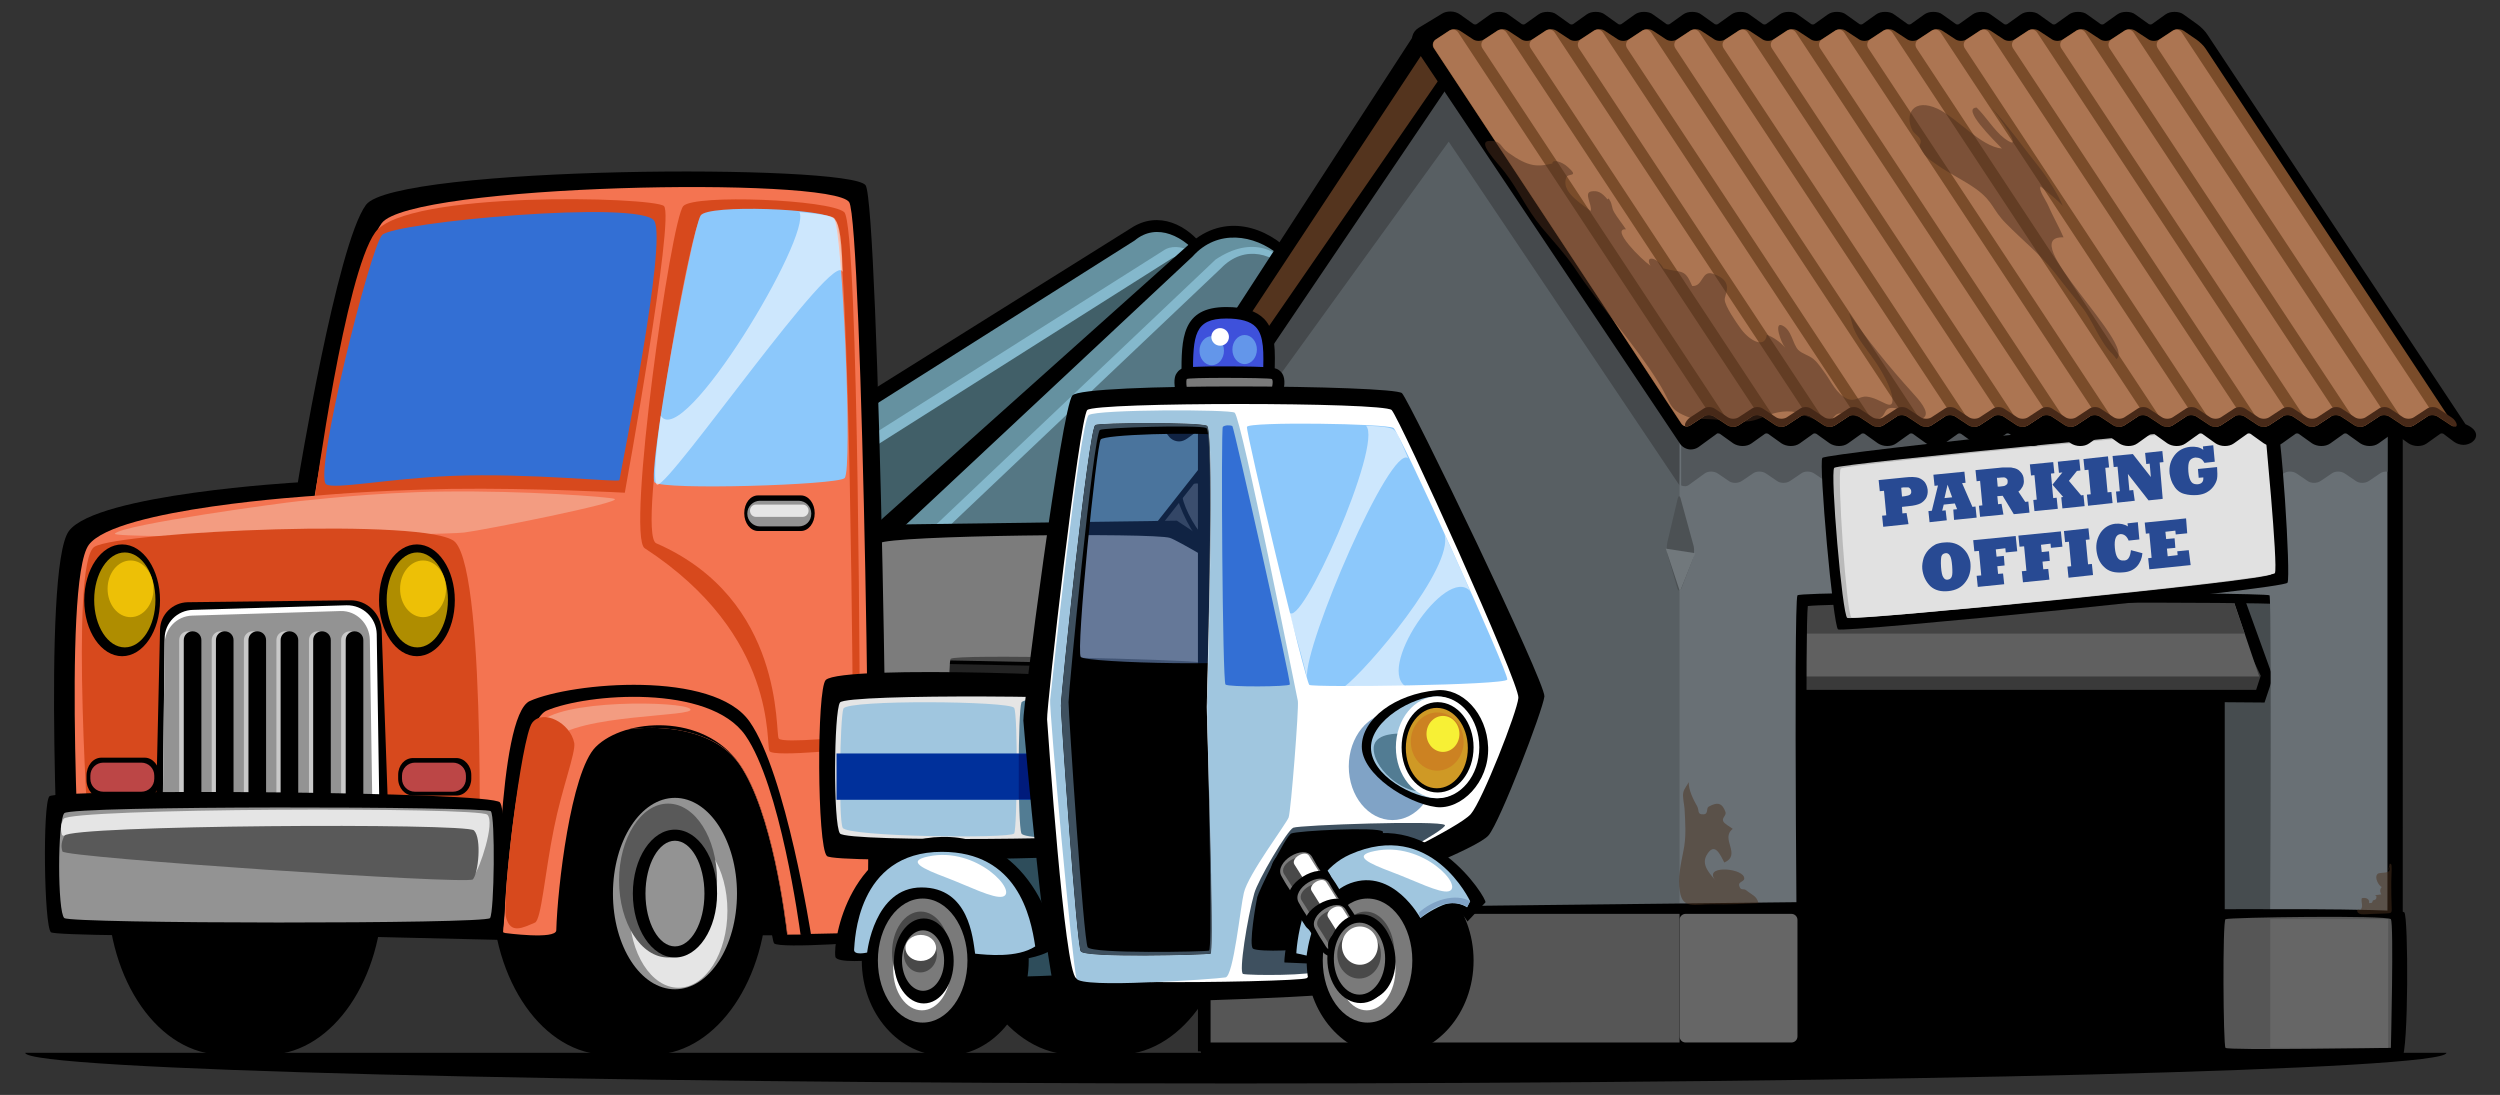 <?xml version="1.0" encoding="utf-8"?>
<!-- Generator: Adobe Illustrator 18.1.0, SVG Export Plug-In . SVG Version: 6.00 Build 0)  -->
<!DOCTYPE svg PUBLIC "-//W3C//DTD SVG 1.1//EN" "http://www.w3.org/Graphics/SVG/1.1/DTD/svg11.dtd">
<svg version="1.1" id="Layer_6" xmlns="http://www.w3.org/2000/svg" xmlns:xlink="http://www.w3.org/1999/xlink" x="0px" y="0px"
	 viewBox="0 0 653 286" enable-background="new 0 0 653 286" xml:space="preserve">
<rect x="0" y="0" width="653" height="286" fill="#333333" stroke="none"/>
<g>
	<path d="M639,275c0,4.4-141.5,8-316.2,8S6.6,279.4,6.6,275"/>
	<g>
		<g>
			<path d="M326.3,82.4c0,0,19.6,51.9,8.7,61c-1.5,1.2-10,4.2-11.4,4.4c-9.3,1.5-18.6-20-16.3-22c1-0.9,9-1.9,10.4-0.1
				c2.4,2.9,3.5,6,5.5,4.9c6.4-3.4-11.1-46.8-11.1-46.8"/>
			<path fill="#3F3F3F" d="M318.9,81.6c0,0,24.1,52.6,13.1,61.7c-1.5,1.2-6.2,1.9-7.6,2.1c-9.3,1.5-17.6-16.2-15.4-18.2
				c1-0.9,5.8-1.6,7.2,0.2c2.4,2.9,1.9,9.1,7.3,6.1c8.6-4.8-9.8-48.3-9.8-48.3"/>
			<path fill="#7F7F7F" d="M324.4,81.5c0,0,20.1,51.7,9.1,60.7c-11,9-21.6-12.8-19-15.1c2.6-2.3,5.9,11.1,14.5,6.3
				c8.6-4.8-9.8-48.3-9.8-48.3"/>
			<path d="M169,138.7l126.4-79.1c14.4-9.5,30.9,15.6,18.6,24.8c-10,7.4-106.1,81-106.1,81L169,138.7z"/>
			<path fill="#6591A0" d="M171.4,141.9l125-79.1c11.5-9.6,29.2,14.7,17.8,23.8c-9.7,7.7-106.1,81-106.1,81L171.4,141.9z"/>
			<path fill="#84B8CC" d="M178.8,144.6l125-79.1c8.2-5.9,27.9,16.5,17.8,23.8c-10.1,7.3-106.1,81-106.1,81L178.8,144.6z"/>
			<path fill="#415F68" d="M180.6,146.9l125-79.1c8.2-5.9,27.9,16.5,17.8,23.8s-106.1,81-106.1,81L180.6,146.9z"/>
			<path d="M225.3,140.1l85.4-76.4c18.1-16.4,44.6,14.1,28.6,29.3c-9,8.6-63.3,79.6-63.3,79.6L225.3,140.1z"/>
			<path fill="#6591A0" d="M229.5,143.7l82-76.7c13-14.6,38.6,6.4,24.6,20.5c-8.8,8.8-69.8,81.9-69.8,81.9L229.5,143.7z"/>
			<path fill="#84B8CC" d="M234.1,146.9l83.4-79.1c19.1-12.8,30.1,15.1,17.8,23.8c-10.1,7.2-64.5,81-64.5,81L234.1,146.9z"/>
			<path fill="#557784" d="M235.5,149.2l83.4-79.1c12.4-12.9,31.8,10,17.8,23.8c-8.8,8.8-64.5,81-64.5,81L235.5,149.2z"/>
		</g>
		<polygon points="355,167.5 307.4,136 226.9,137.1 228,246.5 257.6,246.2 355.3,246.9 		"/>
		<polygon fill="#494949" points="342,168 235.4,168 235.4,243.9 344.3,244.1 		"/>
		<path d="M333.5,243.2c0,0-0.1-50.1-1.8-53.3c-1.6-3-33.4-16.5-36.8-16.5s-47.1-0.9-47.1-0.9l-0.7,71.4L333.5,243.2z"/>
		<path fill="#232323" d="M331,244.1c0,0-0.1-50.1-1.8-53.3c-1.6-3-33.4-16.5-36.8-16.5s-47.1-0.9-47.1-0.9l-0.7,71.4L331,244.1z"/>
		<path fill="#7C7C7C" d="M352.3,169.3c-0.7-1.6-42.5-27.4-46.7-28.8s-73.2-0.7-75.9,1.4c-2.7,2.1-0.5,99.9,0.5,101.6
			c0.9,1.6,16,0.7,17.2,0c1.1-0.7-0.2-70,0.9-71.4c1.1-1.4,61.5,0.2,65.2,0.9c3.7,0.7,24.9,12.4,26.3,14.4c1.4,2.1,1.1,56,1.1,56
			s9.6,0.9,11.4,0S353,170.9,352.3,169.3z"/>
		<g>
			<path d="M15.8,242.8c0,0-5-94.4,2.2-104.1S77.8,126,77.8,126S88,63.7,95.6,53.5c7.6-10.2,126.6-10.8,130.5-5.1
				c3.4,4.9,6.8,194.9,4.7,197.2c-0.3,0.3-27.3,2.3-28.6,0.8c-1.2-1.5-3.8-37.2-12.4-49.7c-9.4-13.5-32.5-5.4-40,2.1
				c-8,8-6.4,47-6.4,47L15.8,242.8z"/>
			<rect x="54.3" y="170" width="156.2" height="74.3"/>
			<path d="M100,232.5c0,23.3-13,42.2-29.2,43c-0.3,0-0.7,0-1,0H58.3c-16.7,0-30.2-19.2-30.2-43c0-23.7,13.5-43,30.2-43
				c2,0,3.9,0.3,5.7,0.8c1.9-0.5,3.8-0.8,5.7-0.8C86.5,189.5,100,208.7,100,232.5z"/>
			<path d="M200.4,232.5c0,23.3-13,42.2-29.2,43c-0.3,0-0.7,0-1,0h-11.5c-16.7,0-30.2-19.2-30.2-43c0-23.7,13.5-43,30.2-43
				c2,0,3.9,0.3,5.7,0.8c1.9-0.5,3.8-0.8,5.7-0.8C186.9,189.5,200.4,208.7,200.4,232.5z"/>
			<path d="M70.8,275.4L70.8,275.4l-1,0C70.1,275.5,70.5,275.4,70.8,275.4z"/>
			<path fill="#F47451" d="M21.4,241.6c0,0-5.3-89.7,1.8-99.3c7.2-9.6,59-12.8,59-12.8s9.9-61,17.5-71.2
				c7.6-10.2,117.5-12.3,122.1-5.5c3.4,4.9,6.4,188.3,4.3,190.6c-0.3,0.3-11.8,0.5-17.1,0.6c-1,0-2.2,0-3.4,0.1
				c-0.5-4.1-3.9-32.1-12.5-44.5c-9.4-13.5-36.8-10.7-44.4-3.2c-8,8-11.1,43.9-11.1,43.9L21.4,241.6z"/>
			<path fill="#F39C81" d="M30,139.4c-1.1,1.4,85.7,0.4,91.2-0.3c5-0.6,41.8-7.9,39.3-8.8c-1.3-0.5-23.5-2.2-45-1.9
				c-18.1,0.2-35.8,2.4-37.4,2.5C74.8,131.2,31.8,137,30,139.4z"/>
			<path fill="#D7491D" d="M82.3,129.5c0,0,7.8-57.8,15.7-68.8s72.4-9.3,75.4-6.9c3,2.4-10.2,74.9-10.2,74.9s-23.9-1.3-45.5-1
				C96.1,128.1,82.3,129.5,82.3,129.5z"/>
			<path fill="#D7491D" d="M23.5,224.2c0,0-5.5-77.5,1.2-81.4c6.7-4,88.2-7.7,94.2-1.2c8.5,9.1,6.1,95.5,6.1,95.5L23.5,224.2z"/>
			<path d="M40.6,217.2l1.2-52.8c0.1-3.9,3.3-7,7.2-7.1l42.4-0.5c4.5-0.1,8.1,3.5,8.3,7.9l1.9,53.4L40.6,217.2z"/>
			<ellipse cx="31.9" cy="156.8" rx="9.9" ry="14.6"/>
			<path fill="#FFFFFF" d="M42.5,211.4l0.5-44.6c0-4.1,3.3-7.4,7.4-7.5l40.1-1.2c4.3-0.1,7.8,3.3,7.9,7.5l0.7,46.2
				c0.1,4.3-3.4,7.8-7.7,7.7l-41.2-0.4C45.9,219.1,42.5,215.6,42.5,211.4z"/>
			<path fill="#939393" d="M42.5,212.9l0.5-44.6c0-4.1,3.2-7.4,7.2-7.5l38.8-1.2c4.1-0.1,7.5,3.3,7.6,7.5l0.7,46.2
				c0.1,4.3-3.3,7.8-7.5,7.7l-39.9-0.4C45.8,220.6,42.5,217.1,42.5,212.9z"/>
			<ellipse fill="#AF8D00" cx="32.6" cy="156.7" rx="8" ry="12.4"/>
			<ellipse cx="108.9" cy="156.8" rx="9.9" ry="14.6"/>
			<ellipse fill="#AF8D00" cx="109" cy="156.7" rx="8" ry="12.4"/>
			<path fill="#336FD4" d="M99.8,61.4c3-3.4,67.7-9.3,71.1-3.7c3.4,5.6-8.6,64.4-9.1,67.7c-0.1,0.7-23.3-1.9-43.7-1.1
				c-16.7,0.7-30.8,3.6-32.9,2.2C81.8,124.2,96.7,64.7,99.8,61.4z"/>
			<path d="M211.9,244.5l-2.8-0.4l-2.2,0l-1.2,0l-1.2,0c0.4,0,0.8,0,1.2,0c-0.5-4.1-3.9-32.1-12.5-44.5
				c-9.4-13.5-36.8-10.7-44.4-3.2c-6.5,6.5-7.9,36.4-8.2,47.4l-8.8-0.1l-1.9,0c0,0,0-56.8,8.5-60.6c11.1-4.9,48-8.1,57.4,5.4
				C205.3,202,211.9,244.5,211.9,244.5z"/>
			<path fill="#F47451" d="M209.1,244.1C209.1,244.1,209.1,244.1,209.1,244.1l-2.2,0l-1.2,0c0,0-0.4,0,0,0
				c-0.5-4.1-3.9-32.1-12.5-44.5c-9.4-13.5-30.1-12-37.6-4.5c-6.5,6.5-10,36.9-10.3,47.9c-0.1,2.5-13.4,0.7-13.4,0.7l-0.5-0.2
				c0,0,2.8-54.2,11.4-57.9c10.6-4.5,42.5-7,51.9,6.5c9.1,13.1,14.1,49.8,14.4,52C209.1,244.1,209.1,244.1,209.1,244.1z"/>
			<path fill="#D7491D" d="M178.5,53.8c-3.2,3.2-15,86.3-10.1,89.4c35.1,22.9,31.5,51.3,32.6,53s23.6-0.8,23.6-0.8
				s-0.2-136.6-4.1-140C216.6,52.1,181.5,50.7,178.5,53.8z"/>
			<path fill="#F47451" d="M183.1,56.7c-3.2,3.2-17,82.8-11.7,85.2c33.7,14.7,31,49.5,32,51c1,1.4,19.4-0.6,19.4-0.6
				S222.1,61,218.2,57.7C214.2,54.3,186.2,53.7,183.1,56.7z"/>
			<path fill="#8CC8FB" d="M183,56.3c1.8-3,32.8-1.8,34.9,0.9c2.1,2.7,4.9,65.9,2.7,67.7s-47.4,3.2-49.6,1.1
				C169,123.9,180.6,60.3,183,56.3z"/>
			<path fill="#AFC6DB" d="M170.5,124.5"/>
			<path fill="#C9C9C9" d="M49.1,213.2L49.1,213.2c-1.3,0-2.3-1-2.3-2.3v-43.7c0-1.3,1-2.3,2.3-2.3h0c1.3,0,2.3,1,2.3,2.3V211
				C51.4,212.2,50.4,213.2,49.1,213.2z"/>
			<path d="M50.3,213.2L50.3,213.2c-1.3,0-2.3-1-2.3-2.3v-43.7c0-1.3,1-2.3,2.3-2.3h0c1.3,0,2.3,1,2.3,2.3V211
				C52.5,212.2,51.5,213.2,50.3,213.2z"/>
			<path fill="#C9C9C9" d="M57.6,213.2L57.6,213.2c-1.3,0-2.3-1-2.3-2.3v-43.7c0-1.3,1-2.3,2.3-2.3h0c1.3,0,2.3,1,2.3,2.3V211
				C59.8,212.2,58.8,213.2,57.6,213.2z"/>
			<path d="M58.7,213.2L58.7,213.2c-1.3,0-2.3-1-2.3-2.3v-43.7c0-1.3,1-2.3,2.3-2.3h0c1.3,0,2.3,1,2.3,2.3V211
				C61,212.2,60,213.2,58.7,213.2z"/>
			<path fill="#C9C9C9" d="M66,213.2L66,213.2c-1.3,0-2.3-1-2.3-2.3v-43.7c0-1.3,1-2.3,2.3-2.3h0c1.3,0,2.3,1,2.3,2.3V211
				C68.3,212.2,67.3,213.2,66,213.2z"/>
			<path d="M67.2,213.2L67.2,213.2c-1.3,0-2.3-1-2.3-2.3v-43.7c0-1.3,1-2.3,2.3-2.3h0c1.3,0,2.3,1,2.3,2.3V211
				C69.4,212.2,68.4,213.2,67.2,213.2z"/>
			<path fill="#C9C9C9" d="M74.5,213.2L74.5,213.2c-1.3,0-2.3-1-2.3-2.3v-43.7c0-1.3,1-2.3,2.3-2.3h0c1.3,0,2.3,1,2.3,2.3V211
				C76.8,212.2,75.7,213.2,74.5,213.2z"/>
			<path d="M75.6,213.2L75.6,213.2c-1.3,0-2.3-1-2.3-2.3v-43.7c0-1.3,1-2.3,2.3-2.3h0c1.3,0,2.3,1,2.3,2.3V211
				C77.9,212.2,76.9,213.2,75.6,213.2z"/>
			<path fill="#C9C9C9" d="M83,213.2L83,213.2c-1.3,0-2.3-1-2.3-2.3v-43.7c0-1.3,1-2.3,2.3-2.3h0c1.3,0,2.3,1,2.3,2.3V211
				C85.2,212.2,84.2,213.2,83,213.2z"/>
			<path d="M84.1,213.2L84.1,213.2c-1.3,0-2.3-1-2.3-2.3v-43.7c0-1.3,1-2.3,2.3-2.3h0c1.3,0,2.3,1,2.3,2.3V211
				C86.4,212.2,85.4,213.2,84.1,213.2z"/>
			<path fill="#C9C9C9" d="M91.4,213.2L91.4,213.2c-1.3,0-2.3-1-2.3-2.3v-43.7c0-1.3,1-2.3,2.3-2.3h0c1.3,0,2.3,1,2.3,2.3V211
				C93.7,212.2,92.7,213.2,91.4,213.2z"/>
			<path d="M92.6,213.2L92.6,213.2c-1.3,0-2.3-1-2.3-2.3v-43.7c0-1.3,1-2.3,2.3-2.3h0c1.3,0,2.3,1,2.3,2.3V211
				C94.8,212.2,93.8,213.2,92.6,213.2z"/>
			<path d="M131.2,242.9c-1.1,1.6-116.1,2.2-117.9,0.6s-2.2-33.5-0.4-35.5s115.7-1.3,117.7,1.6C132.6,212.6,132.3,241.3,131.2,242.9
				z"/>
			<path fill="#939393" d="M128,239.8c-1.1,1.6-109.3,1.5-111.2,0c-1.8-1.5-1.8-25.5,0-27.4c1.8-2,110.2-1.8,111.4-0.5
				C129.4,213.2,129.1,238.2,128,239.8z"/>
			<path fill="#E5E5E5" d="M16.6,213.9c1.4-2.8,108.6-3.2,110.7-1.1c2.1,2.1-2.1,14.3-3.4,15.7c-1.4,1.4-107.3-8.8-107.7-10.4
				C15.7,216.4,15.9,215.3,16.6,213.9z"/>
			<path fill="#595959" d="M16.8,218.3c1.4-2.8,105-3.4,107-1.4c2.1,2.1,1.1,11.4-0.3,12.8c-1.4,1.4-106.7-5.7-107.2-7.3
				S16.2,219.6,16.8,218.3z"/>
			<path d="M37.8,208.4H26.5c-2.1,0-3.9-2.1-3.9-4.7v-1.1c0-2.6,1.7-4.7,3.9-4.7h11.3c2.1,0,3.9,2.1,3.9,4.7v1.1
				C41.7,206.3,40,208.4,37.8,208.4z"/>
			<path d="M119.2,207.8h-11.3c-2.1,0-3.9-2-3.9-4.4v-1c0-2.5,1.7-4.4,3.9-4.4h11.3c2.1,0,3.9,2,3.9,4.4v1
				C123.1,205.8,121.4,207.8,119.2,207.8z"/>
			<path fill="#BC4646" d="M118.3,206.8h-9.9c-1.9,0-3.4-1.5-3.4-3.4v-0.8c0-1.9,1.5-3.4,3.4-3.4h9.9c1.9,0,3.4,1.5,3.4,3.4v0.8
				C121.7,205.3,120.2,206.8,118.3,206.8z"/>
			<path fill="#BC4646" d="M36.9,206.8H27c-1.9,0-3.4-1.5-3.4-3.4v-0.8c0-1.9,1.5-3.4,3.4-3.4h9.9c1.9,0,3.4,1.5,3.4,3.4v0.8
				C40.3,205.3,38.8,206.8,36.9,206.8z"/>
			<path fill="#F39C81" d="M135.5,228.5c-2,0,0.6-32.6,5.2-39.3c4.6-6.7,37.8-6.1,39.6-4c1.8,2.1-29.6,1.2-36,8.2
				C137.9,200.4,138.8,228.5,135.5,228.5z"/>
			<ellipse fill="#939393" cx="176.3" cy="233.4" rx="16.2" ry="25"/>
			<ellipse fill="#E5E5E5" cx="177.2" cy="237.9" rx="12.8" ry="20.1"/>
			<ellipse fill="#595959" cx="174.5" cy="230" rx="12.8" ry="20.1"/>
			<ellipse cx="176.3" cy="233.4" rx="11" ry="16.7"/>
			<ellipse fill="#939393" cx="176.3" cy="233.4" rx="7.7" ry="13.8"/>
			<path d="M292,189.5h-11.5c-16.7,0-30.2,19.2-30.2,43c0,23.7,13.5,43,30.2,43H292c0.3,0,0.7,0,1,0c16.2-0.8,29.2-19.7,29.2-43
				C322.2,208.7,308.7,189.5,292,189.5z M298.2,258.4c-8.9,0-16.2-11.2-16.2-25c0-13.8,7.2-25,16.2-25c8.9,0,16.2,11.2,16.2,25
				C314.3,247.2,307.1,258.4,298.2,258.4z"/>
			<path d="M314.3,233.4c0,13.8-7.2,25-16.2,25c-8.9,0-16.2-11.2-16.2-25c0-13.8,7.2-25,16.2-25
				C307.1,208.4,314.3,219.6,314.3,233.4z"/>
			<path fill="#939393" d="M314.3,233.4c0,13.8-7.2,25-16.2,25c-8.9,0-16.2-11.2-16.2-25c0-13.8,7.2-25,16.2-25
				C307.1,208.4,314.3,219.6,314.3,233.4z"/>
			<ellipse fill="#E5E5E5" cx="299.1" cy="237.9" rx="12.8" ry="20.1"/>
			<ellipse fill="#595959" cx="296.3" cy="230" rx="12.8" ry="20.1"/>
			<ellipse cx="298.2" cy="233.4" rx="11" ry="16.7"/>
			<ellipse fill="#939393" cx="298.2" cy="233.4" rx="7.7" ry="13.8"/>
			<ellipse fill="#EDC006" cx="34.1" cy="153.8" rx="6" ry="7.4"/>
			<ellipse fill="#EDC006" cx="110.5" cy="153.8" rx="6" ry="7.4"/>
			<path d="M209.2,138.7H198c-2,0-3.6-2.1-3.6-4.6v-0.1c0-2.6,1.6-4.6,3.6-4.6h11.2c2,0,3.6,2.1,3.6,4.6v0.1
				C212.8,136.6,211.2,138.7,209.2,138.7z"/>
			<path fill="#939393" d="M208.6,137.5h-10.1c-1.8,0-3.3-1.5-3.3-3.3v-0.1c0-1.8,1.5-3.3,3.3-3.3h10.1c1.8,0,3.3,1.5,3.3,3.3v0.1
				C211.9,136.1,210.5,137.5,208.6,137.5z"/>
			<path fill="#E5E5E5" d="M209.7,135h-12.3c-0.8,0-1.5-0.7-1.5-1.6v0c0-0.9,0.7-1.6,1.5-1.6h12.3c0.8,0,1.5,0.7,1.5,1.6v0
				C211.2,134.3,210.5,135,209.7,135z"/>
			<path opacity="0.57" fill="#FFFFFF" d="M208.8,55.4c3.4,6.1-30.4,62.4-36.2,53.2c-1.8,12.8-1.8,18-0.9,18
				c3.6,0,46.6-62.5,48.4-55.5c-0.3-11.9-1.4-13-2.2-14.1C217,56,208.8,55.4,208.8,55.4z"/>
		</g>
	</g>
	<g>
		<g>
			<rect x="427.8" y="140.1" fill="#1E1E1E" width="162.4" height="133.1"/>
		</g>
		<g>
			<rect x="427.8" y="143.1" width="162.4" height="133.1"/>
		</g>
		<g>
			<path d="M591.8,149.3c0-1-0.8-1.8-1.8-1.8h-8.9c-1,0-1.8,0.8-1.8,1.8v122.9c0,1,0.8,1.8,1.8,1.8h8.9c1,0,1.8-0.8,1.8-1.8V149.3z"
				/>
		</g>
		<g>
			<path fill="#464C4F" d="M593.6,149c0-1-0.8-1.8-1.8-1.8h-8.9c-1,0-1.8,0.8-1.8,1.8v122.9c0,1,0.8,1.8,1.8,1.8h8.9
				c1,0,1.8-0.8,1.8-1.8V149z"/>
		</g>
		<g>
			<g>
				<polygon points="591.5,183.5 465.4,182.5 463,154 585.9,155.3 593.7,176.9 				"/>
			</g>
			<g>
				<polygon fill="#3A3A3A" points="589.3,180.2 466.1,180.2 466.1,159.2 582.2,159.2 590.5,176.5 				"/>
			</g>
			<g>
				<polygon fill="#606060" points="590.1,176.7 466.8,176.7 466.8,155.7 583,155.7 				"/>
			</g>
			<g>
				<polygon fill="#444444" points="586.3,165.5 463,165.5 463,144.5 579.1,144.5 				"/>
			</g>
		</g>
		<g>
			<path d="M440.8,273.9V107.3h186v168L595,275c0,0,1.7-117.1,1-117.9c-0.7-0.8-123.5-0.8-124.6,0.5c-1.1,1.3,0.2,116.3,0.2,116.3
				H440.8z"/>
			<path d="M627.6,276.1l-33.5-0.3l0-0.9c0.5-30.7,1.5-109.5,1.1-117.1c-3.6-0.3-22.9-0.4-48.6-0.4c-39.1,0-70.2,0.4-74.4,0.9
				c-0.7,6.3-0.2,71.8,0.3,115.6l0,0.9h-32.6V106.4h187.7V276.1z M595.9,274.1l30,0.3V108.2H441.7V273h29.1c-0.1-5-0.3-31-0.5-56.8
				c-0.4-58.1,0.1-58.7,0.6-59.2c0.4-0.4,0.7-0.8,25.5-1.1c13.5-0.2,31.9-0.3,50.3-0.3c49.4,0,49.8,0.5,50.1,0.9
				C597,156.8,597.6,157.6,595.9,274.1z"/>
		</g>
		<g>
			<g>
				<path d="M573.6,12.6l-64.7,98c-0.6,1-1.7,1.5-2.8,1.5c-0.7,0-1.3-0.2-1.9-0.6l-3.5-2.3c-0.1,0-0.2-0.1-0.4-0.1
					c-0.2,0-0.4,0.1-0.4,0.1l-3.5,2.3c-0.7,0.4-1.5,0.7-2.4,0.7s-1.7-0.2-2.4-0.7l-3.5-2.3c-0.1,0-0.2-0.1-0.4-0.1
					c-0.2,0-0.4,0.1-0.4,0.1l-3.5,2.3c-0.7,0.4-1.5,0.7-2.4,0.7s-1.7-0.2-2.4-0.7l-3.5-2.3c-0.1,0-0.2-0.1-0.4-0.1
					c-0.2,0-0.4,0.1-0.4,0.1l-3.5,2.3c-0.7,0.4-1.5,0.7-2.4,0.7c-0.9,0-1.7-0.2-2.4-0.7l-3.5-2.3c0,0-0.2-0.1-0.4-0.1
					s-0.4,0.1-0.4,0.1l-3.5,2.3c-0.7,0.4-1.5,0.7-2.4,0.7c-0.9,0-1.7-0.2-2.4-0.7l-3.5-2.3c-0.1,0-0.2-0.1-0.4-0.1
					c-0.2,0-0.4,0.1-0.4,0.1l-3.5,2.3c-0.6,0.4-1.5,0.7-2.4,0.7c-0.9,0-1.7-0.2-2.4-0.7l-3.5-2.3c-0.1,0-0.2-0.1-0.4-0.1
					c-0.2,0-0.4,0.1-0.4,0.1l-3.5,2.3c-0.7,0.4-1.5,0.7-2.4,0.7s-1.7-0.2-2.4-0.7l-3.5-2.3c-0.1,0-0.2-0.1-0.4-0.1
					c-0.2,0-0.4,0.1-0.4,0.1l-3.5,2.3c-0.6,0.4-1.5,0.7-2.4,0.7c-0.9,0-1.7-0.2-2.4-0.7l-3.5-2.3c-0.1,0-0.2-0.1-0.4-0.1
					c-0.2,0-0.4,0.1-0.4,0.1l-3.5,2.3c-0.7,0.4-1.5,0.7-2.3,0.7c-0.9,0-1.7-0.2-2.4-0.7l-3.5-2.3c-0.1,0-0.2-0.1-0.4-0.1
					c-0.2,0-0.4,0.1-0.4,0.1l-3.5,2.3c-0.7,0.4-1.5,0.7-2.4,0.7c-0.9,0-1.7-0.2-2.4-0.7l-3.5-2.3c-0.1,0-0.2-0.1-0.4-0.1
					c-0.2,0-0.4,0.1-0.4,0.1l-3.5,2.3c-0.7,0.4-1.5,0.7-2.4,0.7c-0.9,0-1.7-0.2-2.4-0.7l-3.5-2.3c-0.1,0-0.2-0.1-0.4-0.1
					c-0.2,0-0.4,0.1-0.4,0.1l-3.5,2.3c-0.7,0.4-1.5,0.7-2.4,0.7s-1.7-0.2-2.4-0.7l-3.5-2.3c0,0-0.2-0.1-0.4-0.1
					c-0.2,0-0.4,0.1-0.4,0.1l-3.5,2.3c-0.7,0.4-1.5,0.7-2.4,0.7s-1.7-0.2-2.4-0.7l-3.5-2.3c-0.1,0-0.2-0.1-0.4-0.1
					c-0.2,0-0.4,0.1-0.4,0.1l-3.5,2.3c-0.7,0.4-1.5,0.7-2.4,0.7c-0.9,0-1.7-0.2-2.4-0.7l-3.5-2.3c0,0-0.2-0.1-0.4-0.1
					c-0.2,0-0.4,0.1-0.4,0.1l-3.5,2.3c-0.7,0.4-1.5,0.7-2.4,0.7c-0.9,0-1.7-0.2-2.4-0.7l-3.5-2.3c0,0-0.1,0-0.1,0
					c-0.1,0-0.2,0-0.2,0.1l-3.5,3.5c-0.7,0.7-1.8,1.2-2.9,1.2c-0.7,0-1.3-0.2-1.8-0.4l-2-1.1c-0.1,0-0.2-0.1-0.4-0.1
					c-0.3,0-0.5,0.1-0.6,0.1l-2.9,2.1c-0.6,0.4-1.3,0.7-2,0.7c-1.1,0-2.1-0.5-2.7-1.3l-0.4-0.5c-1-1.3-1.1-3.3-0.2-4.8l64.5-99.4
					c0.7-1,2.1-2.2,3.2-2.7l3.4-1.4c0.5-0.2,1.1-0.3,1.8-0.3c1,0,2,0.3,2.8,0.8l3.5,2.3c0.1,0,0.2,0.1,0.4,0.1c0.2,0,0.4,0,0.4-0.1
					l3.5-2.3c0.6-0.4,1.5-0.7,2.4-0.7c0.9,0,1.7,0.2,2.4,0.7l3.5,2.3c0.1,0,0.2,0.1,0.4,0.1c0.2,0,0.4,0,0.4-0.1l3.5-2.3
					c0.7-0.4,1.5-0.7,2.4-0.7c0.9,0,1.7,0.2,2.4,0.7l3.5,2.3c0.1,0,0.2,0.1,0.4,0.1c0.2,0,0.4,0,0.4-0.1l3.5-2.3
					c0.7-0.4,1.5-0.7,2.4-0.7c0.9,0,1.7,0.2,2.4,0.7l3.5,2.3c0.1,0,0.2,0.1,0.4,0.1c0.2,0,0.4,0,0.4-0.1l3.5-2.3
					c0.7-0.4,1.5-0.7,2.4-0.7c0.9,0,1.7,0.2,2.4,0.7l3.5,2.3c0.1,0,0.2,0.1,0.4,0.1c0.2,0,0.4,0,0.4-0.1l3.5-2.3
					c0.7-0.4,1.5-0.7,2.4-0.7c0.9,0,1.7,0.2,2.4,0.7l3.5,2.3c0,0,0.2,0.1,0.4,0.1c0.2,0,0.4,0,0.4-0.1l3.5-2.3
					c0.6-0.4,1.5-0.7,2.4-0.7s1.7,0.2,2.4,0.7l3.5,2.3c0.1,0,0.2,0.1,0.4,0.1c0.2,0,0.4,0,0.4-0.1l3.5-2.3c0.7-0.4,1.5-0.7,2.4-0.7
					s1.7,0.2,2.4,0.7l3.5,2.3c0.1,0,0.2,0.1,0.4,0.1c0.2,0,0.4,0,0.4-0.1l3.5-2.3c0.7-0.4,1.5-0.7,2.4-0.7c0.9,0,1.7,0.2,2.4,0.7
					l3.5,2.3c0.1,0,0.2,0.1,0.4,0.1c0.2,0,0.4,0,0.4-0.1l3.5-2.3c0.6-0.4,1.5-0.7,2.4-0.7c0.9,0,1.7,0.2,2.4,0.7l3.5,2.3
					c0,0,0.2,0.1,0.4,0.1c0.2,0,0.4,0,0.4-0.1l3.5-2.3c0.7-0.4,1.5-0.7,2.4-0.7c0.9,0,1.7,0.2,2.4,0.7l3.5,2.3
					c0.1,0,0.2,0.1,0.4,0.1c0.2,0,0.4,0,0.4-0.1l3.5-2.3c0.6-0.4,1.5-0.7,2.4-0.7c0.9,0,1.7,0.2,2.3,0.7l3.5,2.3
					c0.1,0,0.2,0.1,0.4,0.1c0.2,0,0.4,0,0.4-0.1l3.5-2.3c0.7-0.4,1.5-0.7,2.4-0.7c0.9,0,1.7,0.2,2.4,0.7l3.5,2.3
					c0.1,0,0.2,0.1,0.4,0.1c0.2,0,0.4,0,0.4-0.1l3.5-2.3c0.7-0.4,1.5-0.7,2.4-0.7c0.9,0,1.7,0.2,2.4,0.7l3.5,2.3
					c0.1,0,0.2,0.1,0.4,0.1c0.2,0,0.4,0,0.4-0.1l3.5-2.3c0.7-0.4,1.5-0.7,2.4-0.7c0.9,0,1.7,0.2,2.4,0.7l3.5,2.3
					c0.1,0,0.2,0.1,0.4,0.1c0.2,0,0.4,0,0.4-0.1l3.5-2.3c0.7-0.4,1.5-0.7,2.4-0.7s1.7,0.2,2.4,0.7l3.5,2.3
					C574.2,8.9,574.6,11,573.6,12.6z"/>
			</g>
		</g>
		<g>
			<path fill="#54341E" d="M372.4,12.7c0.5-0.8,1.6-1.8,2.3-2.3l3.5-2.3c0.8-0.5,2-0.5,2.8,0l3.5,2.3c0.8,0.5,2,0.5,2.8,0l3.5-2.3
				c0.8-0.5,2-0.5,2.8,0l3.5,2.3c0.8,0.5,2,0.5,2.8,0l3.5-2.3c0.8-0.5,2-0.5,2.8,0l3.5,2.3c0.8,0.5,2,0.5,2.8,0L416,8
				c0.8-0.5,2-0.5,2.8,0l3.5,2.3c0.8,0.5,2,0.5,2.8,0l3.5-2.3c0.8-0.5,2-0.5,2.8,0l3.5,2.3c0.8,0.5,2,0.5,2.8,0l3.5-2.3
				c0.8-0.5,2-0.5,2.8,0l3.5,2.3c0.8,0.5,2,0.5,2.8,0l3.5-2.3c0.8-0.5,2-0.5,2.8,0l3.5,2.3c0.8,0.5,2,0.5,2.8,0l3.5-2.3
				c0.8-0.5,2-0.5,2.8,0l3.5,2.3c0.8,0.5,2,0.5,2.8,0L479,8c0.8-0.5,2-0.5,2.8,0l3.5,2.3c0.8,0.5,2,0.5,2.8,0l3.5-2.3
				c0.8-0.5,2-0.5,2.8,0l3.5,2.3c0.8,0.5,2,0.5,2.8,0l3.5-2.3c0.8-0.5,2-0.5,2.8,0l3.5,2.3c0.8,0.5,2,0.5,2.8,0l3.5-2.3
				c0.8-0.5,2-0.5,2.8,0l3.5,2.3c0.8,0.5,2,0.5,2.8,0l3.5-2.3c0.8-0.5,2-0.5,2.8,0l3.5,2.3c0.8,0.5,2,0.5,2.8,0L542,8
				c0.8-0.5,2-0.5,2.8,0l3.5,2.3c0.8,0.5,2,0.5,2.8,0l3.5-2.3c0.8-0.5,2-0.5,2.8,0l3.5,2.3c0.8,0.5,2,0.5,2.8,0l3.5-2.3
				c0.8-0.5,2-0.5,2.8,0l3.5,2.3c0.8,0.5,1,1.6,0.5,2.3l-64.6,98c-0.5,0.8-1.6,1-2.3,0.5l-3.5-2.3c-0.8-0.5-2-0.5-2.8,0l-3.5,2.3
				c-0.8,0.5-2,0.5-2.8,0l-3.5-2.3c-0.8-0.5-2-0.5-2.8,0l-3.5,2.3c-0.8,0.5-2,0.5-2.8,0l-3.5-2.3c-0.8-0.5-2-0.5-2.8,0l-3.5,2.3
				c-0.8,0.5-2,0.5-2.8,0l-3.5-2.3c-0.8-0.5-2-0.5-2.8,0l-3.5,2.3c-0.8,0.5-2,0.5-2.8,0l-3.5-2.3c-0.8-0.5-2-0.5-2.8,0l-3.5,2.3
				c-0.8,0.5-2,0.5-2.8,0l-3.5-2.3c-0.8-0.5-2-0.5-2.8,0l-3.5,2.3c-0.8,0.5-2,0.5-2.8,0l-3.5-2.3c-0.8-0.5-2-0.5-2.8,0l-3.5,2.3
				c-0.8,0.5-2,0.5-2.8,0l-3.5-2.3c-0.8-0.5-2-0.5-2.8,0l-3.5,2.3c-0.8,0.5-2,0.5-2.8,0l-3.5-2.3c-0.8-0.5-2-0.5-2.8,0l-3.5,2.3
				c-0.8,0.5-2,0.5-2.8,0l-3.5-2.3c-0.8-0.5-2-0.5-2.8,0l-3.5,2.3c-0.8,0.5-2,0.5-2.8,0l-3.5-2.3c-0.8-0.5-2-0.5-2.8,0l-3.5,2.3
				c-0.8,0.5-2,0.5-2.8,0l-3.5-2.3c-0.8-0.5-2-0.5-2.8,0l-3.5,2.3c-0.8,0.5-2,0.5-2.8,0l-3.5-2.3c-0.8-0.5-2-0.5-2.8,0l-3.5,2.3
				c-0.8,0.5-2,0.5-2.8,0l-3.5-2.3c-0.8-0.5-2-0.5-2.8,0l-3.5,2.3c-0.8,0.5-2,0.5-2.8,0l-3.5-2.3c-0.8-0.5-2-0.5-2.8,0l-3.5,2.3
				c-0.8,0.5-2,0.5-2.8,0l-3.5-2.3c-0.8-0.5-2-0.5-2.8,0l-3.5,2.3c-0.8,0.5-1,0.3-0.5-0.5L372.4,12.7z"/>
		</g>
		<g>
			<polygon points="313.8,112.3 382.4,12.9 451,112.3 469.5,273.7 313.8,273.7 			"/>
			<path d="M470.5,274.6H312.9V112l0.2-0.2l69.3-100.5L451.8,112l0,0.2L470.5,274.6z M314.7,272.9h153.9l-18.4-160.2l-67.8-98.2
				l-67.7,98.2V272.9z"/>
		</g>
		<g>
			<polygon fill="#585F63" points="316.2,114.2 384.8,14.7 453.4,114.2 453.4,272.3 316.2,272.3 			"/>
		</g>
		<g>
			<polygon fill="#45494C" points="438.7,126.8 378.4,37 316.3,122.9 316.3,114.2 378.4,22.3 439.1,115.2 			"/>
		</g>
		<g>
			<polygon fill="#723E14" points="439.2,59.2 438.5,58.7 438.7,58.6 			"/>
		</g>
		<g>
			<polygon fill="#723E14" points="438.5,58.7 438.4,58.7 438.3,58.6 			"/>
		</g>
		<g>
			<polygon fill="#723E14" points="463.5,59.2 462.8,58.7 463,58.6 			"/>
		</g>
		<g>
			<polygon fill="#723E14" points="462.8,58.7 462.7,58.7 462.6,58.6 			"/>
		</g>
		<g>
			<polygon fill="#723E14" points="487.8,59.2 487.1,58.7 487.2,58.6 			"/>
		</g>
		<g>
			<polygon fill="#723E14" points="487.1,58.7 487,58.7 486.9,58.6 			"/>
		</g>
		<g>
			<polygon fill="#723E14" points="560.6,59.2 559.9,58.7 560.1,58.6 			"/>
		</g>
		<g>
			<polygon fill="#723E14" points="559.9,58.7 559.8,58.7 559.7,58.6 			"/>
		</g>
		<g>
			<path fill="#697075" d="M438.7,272.3V105.7h184.9v168h-30.8c0,0,0.7-117.4,0-118.2c-0.7-0.8-122.1-1.3-123.3,0
				c-1.1,1.3,0,116.8,0,116.8H438.7z"/>
		</g>
		<g>
			<path fill="#52575B" d="M623.6,105.7v17.5c-0.7-0.1-1.5,0.1-2,0.5l-2.8,1.9c-1,0.7-2.6,0.7-3.5,0l-2.8-1.9c-1-0.7-2.6-0.7-3.5,0
				l-2.8,1.9c-1,0.7-2.6,0.7-3.5,0l-2.8-1.9c-1-0.7-2.6-0.7-3.5,0l-2.8,1.9c-1,0.7-2.6,0.7-3.5,0l-2.8-1.9c-1-0.7-2.6-0.7-3.5,0
				l-2.8,1.9c-1,0.7-2.6,0.7-3.5,0l-2.8-1.9c-1-0.7-2.6-0.7-3.5,0l-2.8,1.9c-1,0.7-2.6,0.7-3.5,0l-2.8-1.9c-1-0.7-2.6-0.7-3.5,0
				l-2.8,1.9c-1,0.7-2.6,0.7-3.5,0l-2.8-1.9c-1-0.7-2.6-0.7-3.5,0l-2.8,1.9c-1,0.7-2.6,0.7-3.5,0l-2.8-1.9c-1-0.7-2.6-0.7-3.5,0
				l-2.8,1.9c-1,0.7-2.6,0.7-3.5,0l-2.8-1.9c-1-0.7-2.6-0.7-3.5,0l-2.8,1.9c-1,0.7-2.6,0.7-3.5,0l-2.8-1.9c-1-0.7-2.6-0.7-3.5,0
				l-2.8,1.9c-1,0.7-2.6,0.7-3.5,0l-2.8-1.9c-1-0.7-2.6-0.7-3.5,0l-2.8,1.9c-1,0.7-2.6,0.7-3.5,0l-2.8-1.9c-1-0.7-2.6-0.7-3.5,0
				l-2.8,1.9c-1,0.7-2.6,0.7-3.5,0l-2.8-1.9c-1-0.7-2.6-0.7-3.5,0l-2.8,1.9c-1,0.7-2.6,0.7-3.5,0l-2.8-1.9c-1-0.7-2.6-0.7-3.5,0
				l-2.8,1.9c-1,0.7-2.6,0.7-3.5,0l-2.8-1.9c-1-0.7-2.6-0.7-3.5,0l-4,2.9c-0.6,0.5-1.4,0.5-2.1,0.2v-21.1H623.6z"/>
		</g>
		<g>
			<g>
				<g>
					<path d="M597.5,152.2c-0.9,1.7-116.1,13.1-117.4,12.2c-1.3-0.9-5.1-43.5-4.1-44.8c1.1-1.3,116.8-13.6,118.3-11.3
						C595.9,110.7,598.4,150.5,597.5,152.2z"/>
				</g>
				<g>
					<path fill="#BABABA" d="M593.2,150c-0.9,1.7-109.4,12.2-110.7,11.4s-4.5-38-3.4-39.2s110.7-11.4,110.7-11.4
						S594.1,148.3,593.2,150z"/>
				</g>
				<g>
					<path fill="#E1E1E1" d="M594.2,149.7c-0.9,1.7-109.3,12.4-110.6,11.6s-3.8-37.6-2.8-38.9c1.1-1.3,110.7-11.4,110.7-11.4
						S595.1,148,594.2,149.7z"/>
				</g>
			</g>
			<g>
				<g>
					<path fill="#284A93" d="M498.5,136.9l-6.6,0.7l-0.3-2.9l1.1-0.1l-0.6-6.4l-1.1,0.1l-0.3-2.9l6.9-0.7c1.6-0.2,2.8-0.1,3.5,0.1
						c0.8,0.3,1.3,0.7,1.7,1.2c0.4,0.6,0.6,1.2,0.7,1.9c0.1,0.9-0.1,1.6-0.4,2.2c-0.4,0.6-0.9,1.1-1.5,1.4c-0.6,0.3-1.7,0.6-3,0.7
						l-1.8,0.2l0.1,1.7l1.1-0.1L498.5,136.9z M496.6,127.4l0.2,2.3l0.8-0.1c0.6-0.1,1-0.2,1.3-0.4c0.2-0.2,0.4-0.5,0.3-0.9
						c0-0.3-0.1-0.5-0.3-0.7c-0.2-0.2-0.3-0.3-0.6-0.3c-0.2,0-0.6,0-1.1,0L496.6,127.4z"/>
				</g>
				<g>
					<path fill="#284A93" d="M508.5,135.9l-4.5,0.5l-0.3-2.9l0.9-0.1l1.6-6.6l-0.9,0.1l-0.3-2.9l8.1-0.8l0.3,2.9l-0.9,0.1l2.7,6.2
						l0.8-0.1l0.3,2.9l-5.9,0.6l-0.2-2.7l1-0.1l-0.6-1.5l-2.9,0.3l-0.4,1.6l0.9-0.1L508.5,135.9z M508.7,126.6l-0.8,3.5l2-0.2
						L508.7,126.6z"/>
				</g>
				<g>
					<path fill="#284A93" d="M523.3,134.4l-6.1,0.6l-0.3-2.9l0.9-0.1l-0.6-6.4l-0.9,0.1l-0.3-2.9l6.1-0.6c0.6-0.1,1.1-0.1,1.5-0.1
						c0.5,0,0.9,0,1.2,0c0.3,0,0.7,0,0.9,0.1c0.8,0.1,1.5,0.4,2,1c0.6,0.6,0.9,1.3,0.9,2.1c0.1,0.6,0,1.2-0.3,1.8
						c-0.3,0.5-0.6,1-1.1,1.3l1.8,2.7l0.8-0.1l0.3,2.9l-4.1,0.4l-2.9-4.8l-1.4,0.1l0.2,2.1l0.9-0.1L523.3,134.4z M521.6,124.8
						l0.2,2.3l0.5,0c0.6-0.1,1.1-0.1,1.3-0.2c0.2-0.1,0.4-0.2,0.6-0.4c0.2-0.2,0.2-0.5,0.2-0.8c0-0.3-0.1-0.6-0.3-0.7
						c-0.2-0.2-0.4-0.3-0.7-0.3c-0.3,0-0.7,0-1.4,0.1L521.6,124.8z"/>
				</g>
				<g>
					<path fill="#284A93" d="M537.5,132.9l-6.1,0.6l-0.3-2.9l0.9-0.1l-0.6-6.4l-0.9,0.1l-0.3-2.9l6.1-0.6l0.3,2.9l-0.9,0.1l0.6,6.4
						l0.9-0.1L537.5,132.9z M544.5,132.2l-5.8,0.6l-0.3-2.9l0.5-0.1l-2.8-3.2l2.6-3.2l-0.9,0.1l-0.3-2.9l5.6-0.6l0.3,2.9l-0.9,0.1
						l-2.1,2.6l3.2,3.8l0.6-0.1L544.5,132.2z"/>
				</g>
				<g>
					<path fill="#284A93" d="M551.8,131.4l-6.4,0.7l-0.3-2.9l1-0.1l-0.6-6.4l-1,0.1l-0.3-2.9l6.4-0.7l0.3,2.9l-1,0.1l0.6,6.4l1-0.1
						L551.8,131.4z"/>
				</g>
				<g>
					<path fill="#284A93" d="M557.6,130.8l-4.6,0.5l-0.3-2.9l1-0.1l-0.6-6.4l-1,0.1l-0.3-2.9l5.3-0.5l4.7,6l-0.3-3.5l-0.9,0.1
						l-0.3-2.9l4.5-0.5l0.3,2.9l-1,0.1l0.8,9.5l-3.7,0.4l-5.4-6.9l0.4,4.3l1-0.1L557.6,130.8z"/>
				</g>
				<g>
					<path fill="#284A93" d="M575.5,124.7l-1.2,0.1l-0.2-2.3l5-0.5c0.1,1.3,0.1,2.4,0,3c-0.1,0.6-0.4,1.3-0.9,2
						c-0.5,0.7-1.1,1.2-1.8,1.6c-0.7,0.4-1.5,0.6-2.4,0.7c-1.3,0.1-2.4,0-3.5-0.3c-1.1-0.3-2-1-2.6-2c-0.7-1-1-2.1-1.2-3.3
						c-0.2-1.9,0.3-3.5,1.3-4.8c1-1.3,2.4-2,4.1-2.2c1.4-0.1,2.5,0.1,3.4,0.8l-0.1-0.9l2.7-0.3l0.4,4.3l-2.7,0.3
						c-0.3-0.5-0.6-0.9-1-1.1c-0.4-0.2-0.9-0.3-1.4-0.3c-0.7,0.1-1.2,0.4-1.5,0.9c-0.3,0.5-0.4,1.5-0.3,2.8c0.1,1.3,0.4,2.2,0.8,2.7
						c0.4,0.5,0.9,0.6,1.6,0.6C575.1,126.4,575.6,125.8,575.5,124.7z"/>
				</g>
				<g>
					<path fill="#284A93" d="M502.1,148.6c-0.1-1,0.1-2,0.4-3c0.4-1,1-1.9,1.9-2.6c0.3-0.3,0.7-0.5,1-0.7c0.3-0.2,0.7-0.3,1.1-0.4
						c0.4-0.1,0.9-0.2,1.3-0.2c2-0.2,3.6,0.3,4.9,1.5c0.6,0.6,1.1,1.2,1.4,1.9c0.3,0.7,0.6,1.5,0.6,2.3c0.1,1.7-0.3,3.3-1.3,4.6
						c-1,1.4-2.5,2.2-4.5,2.4c-1.9,0.2-3.5-0.2-4.7-1.3C503,151.9,502.3,150.4,502.1,148.6z M507,148.1c0.1,1.4,0.3,2.3,0.6,2.7
						c0.3,0.5,0.7,0.7,1.2,0.6c0.5-0.1,0.8-0.3,1-0.8c0.2-0.5,0.2-1.4,0.1-2.8c-0.1-1.3-0.3-2.3-0.6-2.7c-0.3-0.5-0.7-0.7-1.2-0.6
						c-0.5,0.1-0.8,0.3-1,0.8C507,145.7,506.9,146.7,507,148.1z"/>
				</g>
				<g>
					<path fill="#284A93" d="M523.5,152.6l-6.9,0.7l-0.3-2.9l1.2-0.1l-0.6-6.4l-1.2,0.1l-0.3-2.9l11.1-1.1l0.4,4l-3,0.3l-0.1-1.1
						l-2.5,0.3l0.2,1.9l1.9-0.2l0.2,2.5l-1.9,0.2l0.2,2l1.3-0.1L523.5,152.6z"/>
				</g>
				<g>
					<path fill="#284A93" d="M535.3,151.4l-6.9,0.7l-0.3-2.9l1.2-0.1l-0.6-6.4l-1.2,0.1l-0.3-2.9l11.1-1.1l0.4,4l-3,0.3l-0.1-1.1
						l-2.5,0.3l0.2,1.9l1.9-0.2l0.2,2.5l-1.9,0.2l0.2,2l1.3-0.1L535.3,151.4z"/>
				</g>
				<g>
					<path fill="#284A93" d="M546.7,150.2l-6.4,0.7l-0.3-2.9l1-0.1l-0.6-6.4l-1,0.1l-0.3-2.9l6.4-0.7l0.3,2.9l-1,0.1l0.6,6.4l1-0.1
						L546.7,150.2z"/>
				</g>
				<g>
					<path fill="#284A93" d="M556.6,143.7l3,0.8c-0.1,1.3-0.6,2.5-1.4,3.4c-0.8,0.9-2,1.5-3.6,1.6c-2.2,0.2-3.8-0.2-5-1.4
						c-1.2-1.1-1.8-2.6-2-4.3c-0.2-1.8,0.2-3.3,1.1-4.7c0.9-1.3,2.2-2.1,3.8-2.3c1.3-0.1,2.4,0.1,3.3,0.7l-0.1-0.8l2.7-0.3l0.4,4.5
						l-2.8,0.3c-0.2-0.5-0.5-1-0.9-1.3c-0.4-0.3-0.8-0.4-1.2-0.4c-1.2,0.1-1.7,1.3-1.5,3.6c0.2,2.3,0.9,3.4,2.2,3.3
						C555.8,146.5,556.4,145.6,556.6,143.7z"/>
				</g>
				<g>
					<path fill="#284A93" d="M572.2,147.6l-10.8,1.1l-0.3-2.9l0.9-0.1l-0.6-6.4l-0.9,0.1l-0.3-2.9l10.8-1.1l0.3,3.9l-3,0.3l-0.1-1
						l-2.6,0.3l0.2,1.9l2.2-0.2l0.2,2.5l-2.2,0.2l0.2,2l2.6-0.3l-0.1-1l3-0.3L572.2,147.6z"/>
				</g>
			</g>
		</g>
		<g>
			<g>
				<path d="M392.4,275.6c-44.1,0-74.3-0.3-77.9-0.8c-0.7-2.6-0.3-19.9,0.5-36.4l156.8-1.8c2,22.6,1.8,37.3,0.3,38.5
					C470.5,275.3,433.9,275.6,392.4,275.6z"/>
			</g>
			<g>
				<g>
					<path d="M471.1,237.4c1.4,15.9,2,33.6,0.6,36.7c-4.7,0.3-40,0.6-79.3,0.6c-41.5,0-71.6-0.3-77.1-0.8
						c-0.5-3.5-0.3-17.4,0.6-34.8L471.1,237.4 M472.7,235.6l-158.5,1.8c0,0.4-1.9,36.7-0.3,38c0.8,0.7,39.5,1,78.4,1
						c38.9,0,78.2-0.3,80.1-0.7C476.3,275,472.7,235.6,472.7,235.6L472.7,235.6z"/>
				</g>
			</g>
		</g>
		<g>
			<path fill="#666666" d="M469.5,270.7c0,0.9-0.7,1.6-1.6,1.6h-27.6c-0.9,0-1.6-0.7-1.6-1.6v-30.4c0-0.9,0.7-1.6,1.6-1.6h27.6
				c0.9,0,1.6,0.7,1.6,1.6V270.7z"/>
		</g>
		<g>
			<rect x="316.2" y="238.7" fill="#565656" width="122.5" height="33.6"/>
		</g>
		<g>
			<path d="M627.4,276.3c-1.6,1.3-48.5,0.3-49.5-0.5c-0.9-0.9-0.1-38.3-0.1-38.3s49.1-0.3,50.2,0.8
				C629.1,239.4,629.1,275,627.4,276.3z"/>
		</g>
		<g>
			<path fill="#565656" d="M624.5,273.7c0,0-42.7,0.7-43.2,0c-0.6-0.7-0.8-33.1,0-33.6c0.8-0.5,42.4-1.1,43.2,0
				C625.3,241.3,624.5,273.7,624.5,273.7z"/>
		</g>
		<g>
			<rect x="593" y="240.1" fill="#666666" width="30.8" height="33.6"/>
		</g>
		<g opacity="0.5">
			<path fill="#4C311D" d="M438.8,232.9c-0.6-3.6,0.2-7.1,0.9-10.6c0.8-3.8,0.5-7.3,0.3-11.1c-0.1-1.3-0.6-3.1-0.3-4.3
				c0.1-0.7,1.3-2.3,1.4-2.6c-0.1,1.9,1.2,4.6,2.2,6.3c0.6,1.1-0.1,2.2,1.7,2.1c1.3-0.1,0.6-1.6,1.3-2c2.5-1.4,3.6-0.8,4.4,1.4
				c0.3,0.9-1,1.5-0.6,2.4c0.3,0.7,1.9,1.5,2.5,2c-3.4,2.6,2.4,6.7-2.2,8.8c-1-1.8-2.5-5.8-4.7-1.8c-1.3,2.5,0.9,4.7,2.5,6.6
				c-3.6-4.1,6.3-3.5,7.3-1.1c0.6,1.4-1.6,1.1-1.2,2.4c0.4,1.4,1.1,0.5,1.9,1.2c1.3,1.1,2.7,1.4,3.1,3.3c-4.1,0.2-8,0.4-12.1,0.3
				C442.6,236.2,439.5,237.5,438.8,232.9z"/>
		</g>
		<g opacity="0.5">
			<path fill="#4C311D" d="M624,226.3c1,2.3-2.4,1.3-3,2c-0.9,0.9,0.3,3,1.1,3.4c-0.5,0.5-0.5,1.3-0.1,1.9c-0.5,0.1-1.3,0.2-1.7,0.2
				c0,0,0.4,0.2,0.4,0.2c0.1,0.8-0.1,1-0.9,1.2c-0.3,0.8-0.1,0.6-1,0.7c0.2-1.2-0.9-1.5-1.9-1.3c-0.3,1,0.6,2.5-0.5,3.1
				c-0.9-0.6-1.1,0.9,0.4,1.1c1,0.1,2.3-0.1,3.3-0.1c1,0,2.1-0.1,3.1-0.1c1.4-0.1,1.6,0,1.5-1.7c-0.1-2.2-0.1-4.3-0.1-6.6
				c0-1,0.1-2.1,0.1-3.1c0-0.2,0-1.3-0.1-1.4C624,225.2,624.2,226.1,624,226.3c-0.2,0.4,0.1,0.7-0.4,1.1L624,226.3z"/>
		</g>
		<g>
			<path d="M645.7,115.5c-0.6,0.4-1.4,0.7-2.2,0.7c-0.9,0-1.8-0.3-2.5-0.8l-2.8-2.1c-0.1,0-0.2-0.1-0.4-0.1c-0.2,0-0.3,0.1-0.4,0.1
				l-3.5,2.5c-0.7,0.5-1.5,0.7-2.4,0.7c-0.9,0-1.8-0.3-2.4-0.7l-3.5-2.5c-0.1,0-0.2-0.1-0.4-0.1c-0.2,0-0.4,0.1-0.4,0.1l-3.5,2.5
				c-0.7,0.5-1.5,0.7-2.4,0.7c-0.9,0-1.8-0.3-2.4-0.7l-3.5-2.5c0,0-0.2-0.1-0.4-0.1s-0.4,0.1-0.4,0.1l-3.5,2.5
				c-0.7,0.5-1.5,0.7-2.4,0.7c-0.9,0-1.8-0.3-2.4-0.7l-3.5-2.5c-0.1,0-0.2-0.1-0.4-0.1s-0.4,0.1-0.4,0.1l-3.5,2.5
				c-0.7,0.5-1.5,0.7-2.4,0.7c-0.9,0-1.8-0.3-2.4-0.7l-3.5-2.5c0,0-0.2-0.1-0.4-0.1s-0.4,0.1-0.4,0.1l-3.5,2.5
				c-0.7,0.5-1.5,0.7-2.4,0.7c-0.9,0-1.8-0.3-2.4-0.7l-3.5-2.5c0,0-0.2-0.1-0.4-0.1s-0.4,0.1-0.4,0.1l-3.5,2.5
				c-0.7,0.5-1.5,0.7-2.4,0.7c-0.9,0-1.8-0.3-2.4-0.7l-3.5-2.5c-0.1,0-0.2-0.1-0.4-0.1c-0.2,0-0.4,0.1-0.4,0.1l-3.5,2.5
				c-0.7,0.5-1.5,0.7-2.4,0.7c-0.9,0-1.8-0.3-2.4-0.7l-3.5-2.5c0,0-0.2-0.1-0.4-0.1s-0.4,0.1-0.4,0.1l-3.5,2.5
				c-0.7,0.5-1.5,0.7-2.4,0.7c-0.9,0-1.8-0.3-2.4-0.7l-3.5-2.5c0,0-0.2-0.1-0.4-0.1c-0.2,0-0.4,0.1-0.4,0.1l-3.5,2.5
				c-0.7,0.5-1.5,0.7-2.4,0.7c-0.9,0-1.8-0.3-2.4-0.7l-3.5-2.5c0,0-0.2-0.1-0.4-0.1c-0.2,0-0.4,0.1-0.4,0.1l-3.5,2.5
				c-0.7,0.5-1.5,0.7-2.4,0.7c-0.9,0-1.8-0.3-2.4-0.7l-3.5-2.5c-0.1,0-0.2-0.1-0.4-0.1c-0.2,0-0.4,0.1-0.4,0.1l-3.5,2.5
				c-0.7,0.5-1.5,0.7-2.4,0.7c-0.9,0-1.8-0.3-2.4-0.7l-3.5-2.5c-0.1,0-0.2-0.1-0.4-0.1s-0.4,0.1-0.4,0.1l-3.5,2.5
				c-0.7,0.5-1.5,0.7-2.4,0.7s-1.8-0.3-2.4-0.7l-3.5-2.5c-0.1,0-0.2-0.1-0.4-0.1s-0.4,0.1-0.4,0.1l-3.5,2.5
				c-0.7,0.5-1.5,0.7-2.4,0.7s-1.8-0.3-2.4-0.7l-3.5-2.5c-0.1,0-0.2-0.1-0.4-0.1c-0.2,0-0.4,0.1-0.4,0.1l-3.5,2.5
				c-0.7,0.5-1.5,0.7-2.4,0.7c-0.9,0-1.8-0.3-2.4-0.7l-3.5-2.5c-0.1,0-0.2-0.1-0.4-0.1c-0.2,0-0.4,0.1-0.4,0.1l-3.5,2.5
				c-0.7,0.5-1.5,0.7-2.4,0.7c-0.9,0-1.8-0.3-2.4-0.7l-3.5-2.5c-0.1,0-0.2-0.1-0.4-0.1c-0.2,0-0.4,0-0.4,0.1l-4.8,3.5
				c-0.6,0.4-1.3,0.6-2,0.6c-1.1,0-2.2-0.6-2.8-1.5L369.4,12.1c-0.5-0.8-0.7-1.7-0.5-2.6c0.2-0.9,0.8-1.7,1.6-2.2l6.1-3.7
				c0.6-0.4,1.4-0.6,2.3-0.6c0.9,0,1.8,0.3,2.5,0.8l3.5,2.5c0.1,0,0.2,0.1,0.4,0.1c0.2,0,0.4-0.1,0.4-0.1l3.5-2.5
				c0.7-0.5,1.5-0.7,2.4-0.7c0.9,0,1.8,0.2,2.4,0.7l3.5,2.5c0.1,0,0.2,0.1,0.4,0.1c0.2,0,0.4-0.1,0.4-0.1l3.5-2.5
				c0.7-0.5,1.5-0.7,2.4-0.7s1.8,0.2,2.4,0.7l3.5,2.5c0.1,0,0.2,0.1,0.4,0.1s0.4-0.1,0.4-0.1l3.5-2.5c0.7-0.5,1.5-0.7,2.4-0.7
				s1.8,0.2,2.4,0.7l3.5,2.5c0.1,0,0.2,0.1,0.4,0.1c0.2,0,0.4-0.1,0.4-0.1l3.5-2.5c0.7-0.5,1.5-0.7,2.4-0.7c0.9,0,1.8,0.2,2.4,0.7
				l3.5,2.5c0,0,0.2,0.1,0.4,0.1c0.2,0,0.4-0.1,0.4-0.1l3.5-2.5c0.7-0.5,1.5-0.7,2.4-0.7c0.9,0,1.8,0.2,2.4,0.7l3.5,2.5
				c0.1,0,0.2,0.1,0.4,0.1c0.2,0,0.4-0.1,0.4-0.1l3.5-2.5c0.7-0.5,1.5-0.7,2.4-0.7c0.9,0,1.8,0.2,2.4,0.7l3.5,2.5
				c0.1,0,0.2,0.1,0.4,0.1s0.4-0.1,0.4-0.1l3.5-2.5c0.7-0.5,1.5-0.7,2.4-0.7c0.9,0,1.8,0.2,2.4,0.7l3.5,2.5c0.1,0,0.2,0.1,0.4,0.1
				s0.4-0.1,0.4-0.1l3.5-2.5c0.7-0.5,1.5-0.7,2.4-0.7c0.9,0,1.8,0.2,2.4,0.7l3.5,2.5c0.1,0,0.2,0.1,0.4,0.1c0.2,0,0.4-0.1,0.4-0.1
				l3.5-2.5c0.7-0.5,1.5-0.7,2.4-0.7c0.9,0,1.8,0.2,2.4,0.7l3.5,2.5c0.1,0,0.2,0.1,0.4,0.1s0.4-0.1,0.4-0.1l3.5-2.5
				c0.7-0.5,1.5-0.7,2.4-0.7s1.8,0.2,2.4,0.7l3.5,2.5c0,0,0.2,0.1,0.4,0.1s0.4-0.1,0.4-0.1l3.5-2.5c0.7-0.5,1.5-0.7,2.4-0.7
				c0.9,0,1.8,0.2,2.4,0.7l3.5,2.5c0,0,0.2,0.1,0.4,0.1s0.4-0.1,0.4-0.1l3.5-2.5c0.7-0.5,1.5-0.7,2.4-0.7s1.8,0.2,2.4,0.7l3.5,2.5
				c0,0,0.2,0.1,0.4,0.1s0.4-0.1,0.4-0.1l3.5-2.5c0.7-0.5,1.5-0.7,2.4-0.7c0.9,0,1.8,0.2,2.4,0.7l3.5,2.5c0,0,0.2,0.1,0.4,0.1
				s0.4-0.1,0.4-0.1l3.5-2.5c0.7-0.5,1.5-0.7,2.4-0.7c0.9,0,1.8,0.2,2.4,0.7l3.5,2.5c0.1,0,0.2,0.1,0.4,0.1s0.4-0.1,0.4-0.1l3.5-2.5
				c0.7-0.5,1.5-0.7,2.4-0.7c0.9,0,1.8,0.2,2.4,0.7l3.5,2.5c1,0.7,2.2,1.9,2.8,2.9l67.3,101.6C647.5,112.3,647.2,114.4,645.7,115.5z
				"/>
			<g>
				<path fill="#7A4C2A" d="M576.1,12.7c-0.5-0.8-1.6-1.8-2.3-2.3L570.3,8c-0.8-0.5-2-0.5-2.8,0l-3.5,2.3c-0.8,0.5-2,0.5-2.8,0
					L557.7,8c-0.8-0.5-2-0.5-2.8,0l-3.5,2.3c-0.8,0.5-2,0.5-2.8,0L545.1,8c-0.8-0.5-2-0.5-2.8,0l-3.5,2.3c-0.8,0.5-2,0.5-2.8,0
					L532.5,8c-0.8-0.5-2-0.5-2.8,0l-3.5,2.3c-0.8,0.5-2,0.5-2.8,0L519.9,8c-0.8-0.5-2-0.5-2.8,0l-3.5,2.3c-0.8,0.5-2,0.5-2.8,0
					L507.3,8c-0.8-0.5-2-0.5-2.8,0l-3.5,2.3c-0.8,0.5-2,0.5-2.8,0L494.7,8c-0.8-0.5-2-0.5-2.8,0l-3.5,2.3c-0.8,0.5-2,0.5-2.8,0
					L482.1,8c-0.8-0.5-2-0.5-2.8,0l-3.5,2.3c-0.8,0.5-2,0.5-2.8,0L469.5,8c-0.8-0.5-2-0.5-2.8,0l-3.5,2.3c-0.8,0.5-2,0.5-2.8,0
					L456.9,8c-0.8-0.5-2-0.5-2.8,0l-3.5,2.3c-0.8,0.5-2,0.5-2.8,0L444.3,8c-0.8-0.5-2-0.5-2.8,0l-3.5,2.3c-0.8,0.5-2,0.5-2.8,0
					L431.7,8c-0.8-0.5-2-0.5-2.8,0l-3.5,2.3c-0.8,0.5-2,0.5-2.8,0L419.1,8c-0.8-0.5-2-0.5-2.8,0l-3.5,2.3c-0.8,0.5-2,0.5-2.8,0
					L406.5,8c-0.8-0.5-2-0.5-2.8,0l-3.5,2.3c-0.8,0.5-2,0.5-2.8,0L393.9,8c-0.8-0.5-2-0.5-2.8,0l-3.5,2.3c-0.8,0.5-2,0.5-2.8,0
					L381.3,8c-0.8-0.5-2-0.5-2.8,0l-3.5,2.3c-0.8,0.5-1,1.6-0.5,2.3l64.6,98c0.5,0.8,1.6,1,2.3,0.5l3.5-2.3c0.8-0.5,2-0.5,2.8,0
					l3.5,2.3c0.8,0.5,2,0.5,2.8,0l3.5-2.3c0.8-0.5,2-0.5,2.8,0l3.5,2.3c0.8,0.5,2,0.5,2.8,0l3.5-2.3c0.8-0.5,2-0.5,2.8,0l3.5,2.3
					c0.8,0.5,2,0.5,2.8,0l3.5-2.3c0.8-0.5,2-0.5,2.8,0l3.5,2.3c0.8,0.5,2,0.5,2.8,0l3.5-2.3c0.8-0.5,2-0.5,2.8,0l3.5,2.3
					c0.8,0.5,2,0.5,2.8,0l3.5-2.3c0.8-0.5,2-0.5,2.8,0l3.5,2.3c0.8,0.5,2,0.5,2.8,0l3.5-2.3c0.8-0.5,2-0.5,2.8,0l3.5,2.3
					c0.8,0.5,2,0.5,2.8,0l3.5-2.3c0.8-0.5,2-0.5,2.8,0l3.5,2.3c0.8,0.5,2,0.5,2.8,0l3.5-2.3c0.8-0.5,2-0.5,2.8,0l3.5,2.3
					c0.8,0.5,2,0.5,2.8,0l3.5-2.3c0.8-0.5,2-0.5,2.8,0l3.5,2.3c0.8,0.5,2,0.5,2.8,0l3.5-2.3c0.8-0.5,2-0.5,2.8,0l3.5,2.3
					c0.8,0.5,2,0.5,2.8,0l3.5-2.3c0.8-0.5,2-0.5,2.8,0l3.5,2.3c0.8,0.5,2,0.5,2.8,0l3.5-2.3c0.8-0.5,2-0.5,2.8,0l3.5,2.3
					c0.8,0.5,2,0.5,2.8,0l3.5-2.3c0.8-0.5,2-0.5,2.8,0l3.5,2.3c0.8,0.5,2,0.5,2.8,0l3.5-2.3c0.8-0.5,2-0.5,2.8,0l3.5,2.3
					c0.8,0.5,2,0.5,2.8,0l3.5-2.3c0.8-0.5,2-0.5,2.8,0l3.5,2.3c0.8,0.5,1,0.3,0.5-0.5L576.1,12.7z"/>
			</g>
			<g>
				<path fill="#AC7552" d="M441.5,111.1c-0.8,0.5-1.8,0.3-2.3-0.5l-64.6-98c-0.5-0.8-0.3-1.8,0.5-2.3l3.5-2.3
					c0.8-0.5,1.8-0.3,2.3,0.5l64.6,98c0.5,0.8,0.3,1.8-0.5,2.3L441.5,111.1z"/>
			</g>
			<g>
				<path fill="#AC7552" d="M454.1,111.1c-0.8,0.5-1.8,0.3-2.3-0.5l-64.6-98c-0.5-0.8-0.3-1.8,0.5-2.3l3.5-2.3
					c0.8-0.5,1.8-0.3,2.3,0.5l64.6,98c0.5,0.8,0.3,1.8-0.5,2.3L454.1,111.1z"/>
			</g>
			<g>
				<path fill="#AC7552" d="M466.7,111.1c-0.8,0.5-1.8,0.3-2.3-0.5l-64.6-98c-0.5-0.8-0.3-1.8,0.5-2.3l3.5-2.3
					c0.8-0.5,1.8-0.3,2.3,0.5l64.6,98c0.5,0.8,0.3,1.8-0.5,2.3L466.7,111.1z"/>
			</g>
			<g>
				<path fill="#AC7552" d="M479.3,111.1c-0.8,0.5-1.8,0.3-2.3-0.5l-64.6-98c-0.5-0.8-0.3-1.8,0.5-2.3l3.5-2.3
					c0.8-0.5,1.8-0.3,2.3,0.5l64.6,98c0.5,0.8,0.3,1.8-0.5,2.3L479.3,111.1z"/>
			</g>
			<g>
				<path fill="#AC7552" d="M491.9,111.1c-0.8,0.5-1.8,0.3-2.3-0.5l-64.6-98c-0.5-0.8-0.3-1.8,0.5-2.3l3.5-2.3
					c0.8-0.5,1.8-0.3,2.3,0.5l64.6,98c0.5,0.8,0.3,1.8-0.5,2.3L491.9,111.1z"/>
			</g>
			<g>
				<path fill="#AC7552" d="M504.5,111.1c-0.8,0.5-1.8,0.3-2.3-0.5l-64.6-98c-0.5-0.8-0.3-1.8,0.5-2.3l3.5-2.3
					c0.8-0.5,1.8-0.3,2.3,0.5l64.6,98c0.5,0.8,0.3,1.8-0.5,2.3L504.5,111.1z"/>
			</g>
			<g opacity="0.5">
				<path fill="#4C2E1D" d="M420.4,52.2c0.8,1.2,0.5,2,1.2,3.2c0.8,1.4,2.2,3.1,3.1,4.5c-4.1-0.3,3.9,7.8,6.4,9.5
					c-1.6-2.8,1.8-2.3,3.4,0.7c4.9,1.3,5.5-0.1,7.5,4.6c2.9,0.2,2.4-4.2,5.4-3.2c5.8,1.9,3,5.4,3.1,6.8c0.1,1.7,2.9,5.8,4.3,7.7
					c2.5,3.3,6.3,5,6.7,1.4c1.7,0.7,3.5,1.9,4.8,3.4c-1.2-1.4-3-6.8-0.8-5.8c2.5,1.1,2.7,4.8,4.2,6.4c1,1,2.8,1.4,4,2.4
					c1.4,1.2,2.1,2.5,3.1,3.8c1.4,1.9,2.9,5.4,5.8,6.6c2.1,0.8,3.2-0.8,5-0.6c3.8,0.4,7,4.3,6.7,0.4c-0.3-2.8-2.8-7.2-5-10.3
					c-2-2.8-3.9-5.1-4.9-7.4c-0.7-1.5-0.8-3-1.5-4.6c4.5,6.7,10.6,14.2,16.4,20.6c2,2.2,4.8,5.3,3.3,6.7c-1.6,1.5-4.5-2-7.6-2.4
					c-2.9-0.4-2.3,1.4-3.6,2.4c-2.6,1.8-6-0.6-9.6-1c-3.2-0.4-2.3,1.7-4.7,2.1c-2.2,0.4-6.4-2.3-9.1-2.6c-3.3-0.3-6.2,0.9-8.4,1.8
					c-3.6,1.5-6.7,0.6-11.5,0.3c0.4,0-6.8-0.5-5.1,0.1c-7.7-2.7-5.7-3.2-9.8-9.8c-6.2-10-15.2-19.8-21.9-29.9
					c-2.5-3.7-5.6-7-8.6-10.6c-4-4.8-6-9.7-9.7-14.5c-2-2.6-7.7-8.2-3.7-8.1c3,0,2.5,1.6,4.7,3.1c5.3,3.8,7.7,3.7,11.5,2.8
					c-0.2-1.1,2.3-0.7,4.1,1c3,2.7-0.1,1.4-0.5,2.7c-1.1,3.1,1.9,5.5,6.4,8.7c0.4-1.7-1.9-4.7,0.1-5.1c1.8-0.3,2.8,0.3,4.3,2.1
					C420.1,51.7,420.3,51.9,420.4,52.2z"/>
			</g>
			<g>
				<path fill="#AC7552" d="M517.1,111.1c-0.8,0.5-1.8,0.3-2.3-0.5l-64.6-98c-0.5-0.8-0.3-1.8,0.5-2.3l3.5-2.3
					c0.8-0.5,1.8-0.3,2.3,0.5l64.6,98c0.5,0.8,0.3,1.8-0.5,2.3L517.1,111.1z"/>
			</g>
			<g>
				<path fill="#AC7552" d="M529.7,111.1c-0.8,0.5-1.8,0.3-2.3-0.5l-64.6-98c-0.5-0.8-0.3-1.8,0.5-2.3l3.5-2.3
					c0.8-0.5,1.8-0.3,2.3,0.5l64.6,98c0.5,0.8,0.3,1.8-0.5,2.3L529.7,111.1z"/>
			</g>
			<g>
				<path fill="#AC7552" d="M542.3,111.1c-0.8,0.5-1.8,0.3-2.3-0.5l-64.6-98c-0.5-0.8-0.3-1.8,0.5-2.3l3.5-2.3
					c0.8-0.5,1.8-0.3,2.3,0.5l64.6,98c0.5,0.8,0.3,1.8-0.5,2.3L542.3,111.1z"/>
			</g>
			<g>
				<path fill="#AC7552" d="M554.9,111.1c-0.8,0.5-1.8,0.3-2.3-0.5l-64.6-98c-0.5-0.8-0.3-1.8,0.5-2.3l3.5-2.3
					c0.8-0.5,1.8-0.3,2.3,0.5l64.6,98c0.5,0.8,0.3,1.8-0.5,2.3L554.9,111.1z"/>
			</g>
			<g>
				<path fill="#AC7552" d="M567.5,111.1c-0.8,0.5-1.8,0.3-2.3-0.5l-64.6-98c-0.5-0.8-0.3-1.8,0.5-2.3l3.5-2.3
					c0.8-0.5,1.8-0.3,2.3,0.5l64.6,98c0.5,0.8,0.3,1.8-0.5,2.3L567.5,111.1z"/>
			</g>
			<g>
				<path fill="#AC7552" d="M580.1,111.1c-0.8,0.5-1.8,0.3-2.3-0.5l-64.6-98c-0.5-0.8-0.3-1.8,0.5-2.3l3.5-2.3
					c0.8-0.5,1.8-0.3,2.3,0.5l64.6,98c0.5,0.8,0.3,1.8-0.5,2.3L580.1,111.1z"/>
			</g>
			<g>
				<path fill="#AC7552" d="M592.7,111.1c-0.8,0.5-1.8,0.3-2.3-0.5l-64.6-98c-0.5-0.8-0.3-1.8,0.5-2.3l3.5-2.3
					c0.8-0.5,1.8-0.3,2.3,0.5l64.6,98c0.5,0.8,0.3,1.8-0.5,2.3L592.7,111.1z"/>
			</g>
			<g>
				<path fill="#AC7552" d="M605.3,111.1c-0.8,0.5-1.8,0.3-2.3-0.5l-64.6-98c-0.5-0.8-0.3-1.8,0.5-2.3l3.5-2.3
					c0.8-0.5,1.8-0.3,2.3,0.5l64.6,98c0.5,0.8,0.3,1.8-0.5,2.3L605.3,111.1z"/>
			</g>
			<g>
				<path fill="#AC7552" d="M617.9,111.1c-0.8,0.5-1.8,0.3-2.3-0.5l-64.6-98c-0.5-0.8-0.3-1.8,0.5-2.3l3.5-2.3
					c0.8-0.5,1.8-0.3,2.3,0.5l64.6,98c0.5,0.8,0.3,1.8-0.5,2.3L617.9,111.1z"/>
			</g>
			<g>
				<path fill="#AC7552" d="M630.5,111.1c-0.8,0.5-1.8,0.3-2.3-0.5l-64.6-98c-0.5-0.8-0.3-1.8,0.5-2.3l3.5-2.3
					c0.8-0.5,1.8-0.3,2.3,0.5l64.6,98c0.5,0.8,0.3,1.8-0.5,2.3L630.5,111.1z"/>
			</g>
		</g>
		<g>
			<path fill="#472918" d="M641.7,111c0-0.6-0.6-1.5-1.4-2l-3.5-2.3c-0.8-0.5-2-0.5-2.8,0l-3.5,2.3c-0.8,0.5-2,0.5-2.8,0l-3.5-2.3
				c-0.8-0.5-2-0.5-2.8,0l-3.5,2.3c-0.8,0.5-2,0.5-2.8,0l-3.5-2.3c-0.8-0.5-2-0.5-2.8,0l-3.5,2.3c-0.8,0.5-2,0.5-2.8,0l-3.5-2.3
				c-0.8-0.5-2-0.5-2.8,0l-3.5,2.3c-0.8,0.5-2,0.5-2.8,0l-3.5-2.3c-0.8-0.5-2-0.5-2.8,0l-3.5,2.3c-0.8,0.5-2,0.5-2.8,0l-3.5-2.3
				c-0.8-0.5-2-0.5-2.8,0l-3.5,2.3c-0.8,0.5-2,0.5-2.8,0l-3.5-2.3c-0.8-0.5-2-0.5-2.8,0l-3.5,2.3c-0.8,0.5-2,0.5-2.8,0l-3.5-2.3
				c-0.8-0.5-2-0.5-2.8,0l-3.5,2.3c-0.8,0.5-2,0.5-2.8,0l-3.5-2.3c-0.8-0.5-2-0.5-2.8,0l-3.5,2.3c-0.8,0.5-2,0.5-2.8,0l-3.5-2.3
				c-0.8-0.5-2-0.5-2.8,0l-3.5,2.3c-0.8,0.5-2,0.5-2.8,0l-3.5-2.3c-0.8-0.5-2-0.5-2.8,0l-3.5,2.3c-0.8,0.5-2,0.5-2.8,0l-3.5-2.3
				c-0.8-0.5-2-0.5-2.8,0l-3.5,2.3c-0.8,0.5-2,0.5-2.8,0l-3.5-2.3c-0.8-0.5-2-0.5-2.8,0l-3.5,2.3c-0.8,0.5-2,0.5-2.8,0l-3.5-2.3
				c-0.8-0.5-2-0.5-2.8,0l-3.5,2.3c-0.8,0.5-2,0.5-2.8,0l-3.5-2.3c-0.8-0.5-2-0.5-2.8,0l-3.5,2.3c-0.8,0.5-2,0.5-2.8,0l-3.5-2.3
				c-0.8-0.5-2-0.5-2.8,0l-3.5,2.3c-0.8,0.5-1.4,1.4-1.4,2c0,0.6,0.6,0.6,1.4,0.1l3.5-2.3c0.8-0.5,2-0.5,2.8,0l3.5,2.3
				c0.8,0.5,2,0.5,2.8,0l3.5-2.3c0.8-0.5,2-0.5,2.8,0l3.5,2.3c0.8,0.5,2,0.5,2.8,0l3.5-2.3c0.8-0.5,2-0.5,2.8,0l3.5,2.3
				c0.8,0.5,2,0.5,2.8,0l3.5-2.3c0.8-0.5,2-0.5,2.8,0l3.5,2.3c0.8,0.5,2,0.5,2.8,0l3.5-2.3c0.8-0.5,2-0.5,2.8,0l3.5,2.3
				c0.8,0.5,2,0.5,2.8,0l3.5-2.3c0.8-0.5,2-0.5,2.8,0l3.5,2.3c0.8,0.5,2,0.5,2.8,0l3.5-2.3c0.8-0.5,2-0.5,2.8,0l3.5,2.3
				c0.8,0.5,2,0.5,2.8,0l3.5-2.3c0.8-0.5,2-0.5,2.8,0l3.5,2.3c0.8,0.5,2,0.5,2.8,0l3.5-2.3c0.8-0.5,2-0.5,2.8,0l3.5,2.3
				c0.8,0.5,2,0.5,2.8,0l3.5-2.3c0.8-0.5,2-0.5,2.8,0l3.5,2.3c0.8,0.5,2,0.5,2.8,0l3.5-2.3c0.8-0.5,2-0.5,2.8,0l3.5,2.3
				c0.8,0.5,2,0.5,2.8,0l3.5-2.3c0.8-0.5,2-0.5,2.8,0l3.5,2.3c0.8,0.5,2,0.5,2.8,0l3.5-2.3c0.8-0.5,2-0.5,2.8,0l3.5,2.3
				c0.8,0.5,2,0.5,2.8,0l3.5-2.3c0.8-0.5,2-0.5,2.8,0l3.5,2.3c0.8,0.5,2,0.5,2.8,0l3.5-2.3c0.8-0.5,2-0.5,2.8,0l3.5,2.3
				c0.8,0.5,2,0.5,2.8,0l3.5-2.3c0.8-0.5,2-0.5,2.8,0l3.5,2.3C641.1,111.6,641.7,111.6,641.7,111z"/>
		</g>
		<g opacity="0.5">
			<path fill="#4C2E1D" d="M499.5,34c0.4,0.9,1.8,1.6,2.1,2.5c0.4,0.9-0.5,1.3,0,2.1c1.1,2.1,1.6,2.6,4.4,4.5
				c3.3,2.3,6.8,3.9,10.2,6.3c4.6,3.4,4.1,5.3,7.8,9c4.3,4.4,8.9,8,12.6,12.7c2.4,3.1,4.8,6.1,7.2,9.1c2.9,3.6,4.6,9.1,8,12.3
				c0.3,0.3,0.8,1,1,1.3C558.1,90.1,526,61.5,539,62c-1.1-2.6-2.9-5.7-4-8.3c-0.6-1.4-2.6-4.1-2-5c2,1.7,4.2,3.3,5.8,5.1
				c-1.1-2.8-4-7.4-6.4-10.4c-3.9-4.9-7.9-10.5-12.2-15.3c1.2,1.6,9.5,12.6,3.3,8c-2.6-2-4.8-5.7-7.2-8c-4.1,0.1,4.5,8.5,6.6,10.7
				c-5.5-0.5-11.7-8-16.8-10.4C499.8,25.5,497.4,29.8,499.5,34z"/>
		</g>
		<g>
			<path fill="#4C5154" d="M439,130.3c-0.2-0.9-0.6-0.9-0.8,0l-2.7,11.4c-0.2,0.9-0.2,2.4,0.1,3.2l2.5,8.7c0.3,0.9,0.7,0.9,1.1,0
				l3-7.7c0.3-0.9,0.4-2.3,0.2-3.2L439,130.3z"/>
		</g>
		<g>
			<polygon fill="#71787C" points="435.1,143.3 438.8,154.5 442.8,144.5 			"/>
		</g>
	</g>
	<g>
		<g opacity="0.32">
			<polygon fill="#336FD4" points="336.5,184.7 278,182.8 282.7,112.1 336.5,112.1 			"/>
		</g>
		<g>
			<path fill="#3E51DB" d="M310.1,98.1c0-9.8,0-16.3,10.2-16.3c11.9,0,11.4,6.7,11.1,16.6"/>
			<path d="M332.9,98.4l-3-0.1l0-0.5c0.2-5.6,0.3-10.1-1.9-12.4c-1.4-1.5-4-2.2-7.7-2.2c-8.3,0-8.7,4.3-8.7,14.8h-3
				c0-9.5,0-17.8,11.7-17.8c4.7,0,7.8,1,9.9,3.1c3.1,3.2,2.9,8.5,2.7,14.6L332.9,98.4z"/>
		</g>
		<g>
			<g>
				<path fill="#7A7A7A" d="M308.7,103l-0.2-1.2c-0.3-1.6-0.2-2.8,0.2-3.5c0.5-0.8,0.7-1,11-1c12.6,0,13,0.3,13.4,0.7
					c0.3,0.2,1.3,1,0.5,4l-0.3,1.1H308.7z"/>
			</g>
			<g>
				<path d="M319.7,98.7c5.9,0,12.3,0.1,12.5,0.3c0.5,0.4,0,2.4,0,2.4H310c0,0-0.3-1.9,0-2.4C310.1,98.8,314.7,98.7,319.7,98.7
					 M319.7,95.7c-2.7,0-5,0-6.8,0.1c-3.1,0.1-4.5,0.1-5.5,1.6c-0.3,0.4-1,1.5-0.4,4.6l0.4,2.5h2.5h22.3h2.4l0.6-2.3
					c0.6-2.7,0.3-4.5-1.1-5.5C333.2,96.1,332.8,95.7,319.7,95.7L319.7,95.7z"/>
			</g>
		</g>
		<g>
			<ellipse fill="#6396EA" cx="316.5" cy="91.6" rx="3.2" ry="3.8"/>
		</g>
		<g>
			<ellipse fill="#6396EA" cx="325.1" cy="91.3" rx="3.2" ry="3.8"/>
		</g>
		<g>
			<circle fill="#FFFFFF" cx="318.7" cy="88" r="2.3"/>
		</g>
		<g>
			<path d="M285,255.9c-0.8,1.4-41,2.4-42,0c-1-2.4-0.9-31.8,0-34.2c0.9-2.4,41-1.8,42,0S285.9,254.5,285,255.9z"/>
		</g>
		<g>
			<path fill="#2E4D5B" d="M284.8,253.7c-0.8,1.4-41,2.4-42,0c-1-2.4-0.9-31.8,0-34.2c0.9-2.4,41-1.8,42,0
				C285.7,221.2,285.6,252.2,284.8,253.7z"/>
		</g>
		<g>
			<path fill="#2E4D5B" d="M290.5,235.8c-0.8,1.4-41,2.4-42,0c-1-2.4-0.9-31.8,0-34.2c0.9-2.4,41-1.8,42,0S291.4,234.4,290.5,235.8z
				"/>
		</g>
		<g>
			<path d="M299.7,222.5c-1.5,1.4-81.5,3.2-83.7,1.1c-2.6-2.4-2.7-43.8-0.3-46c4.4-4.1,80.9-1.1,82.6,0.6S301.2,221,299.7,222.5z"/>
		</g>
		<g>
			<path fill="#E5E5E5" d="M295.7,217.7c-1.5,1.4-74.5,2.4-76.3,0c-1.8-2.4-1.6-31.8,0-34.2c1.6-2.4,74.6-1.8,76.3,0
				S297.2,216.3,295.7,217.7z"/>
		</g>
		<g>
			<path fill="#527C93" d="M308.8,217.7c-0.8,1.4-41,2.4-42,0s-0.9-31.8,0-34.2c0.9-2.4,41-1.8,42,0S309.6,216.3,308.8,217.7z"/>
		</g>
		<g>
			<path fill="#A0C6DF" d="M264.9,217.7c-0.9,1.4-43.7,0.9-44.8-1.5s-0.7-28.7,0.2-31.1s43.6-2,44.6-0.2
				C265.9,186.6,265.7,216.3,264.9,217.7z"/>
		</g>
		<g>
			<path d="M338.1,182.8c-0.3,3.8-15,68.8-18.5,70.7s-34,0.3-36.2-0.8c-5.2-2.6-8.2-62.5-8.4-67.2s7.9-74.5,9.8-75.9
				s32.4-2.7,34.8-0.8c0.4,0.3,1,2,1.9,4.9c-10.3-0.9-33.1-0.2-34,1.1c-1.1,1.6-6.5,55.2-5.2,56.8c1.4,1.6,47.3,2.7,49.5,0
				c0.9-1.1,0.4-10.1-0.5-20.6C335.1,166.7,338.2,181.1,338.1,182.8z"/>
		</g>
		<g>
			<polygon fill="#00309B" points="278.2,208.9 218.5,208.9 218.5,196.8 274.1,196.8 			"/>
		</g>
		<g>
			<rect x="266.1" y="197" fill="#001B7C" width="10.3" height="11.7"/>
		</g>
		<g>
			<path d="M366.2,102.7c-2.1-2.1-83.3-2.8-86.1,0.6c-2.8,3.4-13,82.2-12.8,84.9c0.2,2.7,6.1,71.3,9.2,73c3.1,1.8,70.4-0.8,72.2-1.7
				c1.8-0.9,12.1-28.4,12.1-28.4s25-9.4,28-12.9c3-3.5,14.2-32.7,14.6-36.3C403.7,178.3,368.3,104.9,366.2,102.7z M282.2,248.5
				c-1.1-1.8-5.2-61.5-5.2-64.2c0-2.8,7.2-72.1,9-73.3c0.9-0.6,27.1-0.8,29.2,0.2c2.1,0.9,0,71.4,0,73.5c0,2.1,2,64.2,1,64.5
				C315.1,249.4,283.3,250.3,282.2,248.5z"/>
		</g>
		<g>
			<path fill="#FFFFFF" d="M363.5,107.1c-2.1-2.1-77.4-2.1-79.5,0c-2.1,2.1-10.7,78.1-10.5,80.8c0.2,2.7,4.5,65.9,7.6,67.6
				c1.1,0.6,8.7,0.9,18.2,1c17.4,0.2,40.9-0.4,42-1c1.8-0.9,14.3-27.3,14.3-27.3s25.6-12,28.6-15.6c3-3.5,12.1-26.7,12.4-30.3
				C397.1,178.8,365.6,109.3,363.5,107.1z M282.2,248.5c-1.1-1.8-5.2-61.5-5.2-64.2c0-2.8,7.2-72.1,9-73.3
				c0.9-0.6,27.1-0.8,29.2,0.2c2.1,0.9,0,71.4,0,73.5c0,2.1,2,64.2,1,64.5C315.1,249.4,283.3,250.3,282.2,248.5z"/>
		</g>
		<g>
			<ellipse fill="#80A3C6" cx="363.7" cy="200.2" rx="11.4" ry="14"/>
		</g>
		<g>
			<path fill="#3E505F" d="M377.4,215.5c-1.3-1.3-38,0-39.6,0.7s-9.3,13.8-10.2,17.2c-1.8,6.4-4.1,20.7-2.9,21
				c1.6,0.4,18.5,0.5,19.9-0.9c1.4-1.4,9.3-24.7,11-25.2C357.3,227.9,378.4,216.4,377.4,215.5z"/>
		</g>
		<g>
			<path d="M361.2,217.2c-1.3-1.3-22.3-0.2-23.9,0.5c-1.6,0.7-8.6,15.3-8.9,16.6c-0.3,1.3-2.3,12.7-1.1,13.5
				c1.4,0.9,14.3,0.6,15.7-0.8c1.4-1.4,3.8-17.2,5.4-17.6S362.1,218.2,361.2,217.2z"/>
		</g>
		<g>
			<path fill="#A0C6DF" d="M339,183.1c-0.4-1.8-14.7-73.8-16.5-75.3c-1-0.9-35.7-0.9-38.1,0.6c-2.4,1.5-9.8,72-10.1,74.4
				c-0.3,2.4,5.9,70.1,6.9,72.8c0.5,1.3,9.2,1.4,18.2,1c9.6-0.3,19.6-1.1,20.7-1.3c2.1-0.3,3.9-18.5,4.8-22.1
				c1.1-4.8,11-17.9,11.7-19.7C337.2,211.7,339.3,184.9,339,183.1z M316.2,249.1c-1.1,0.3-32.9,1.2-33.9-0.6
				c-1.1-1.8-5.2-61.5-5.2-64.2c0-2.8,7.2-72.1,9-73.3c0.9-0.6,27.1-0.8,29.2,0.2c2.1,0.9,0,71.4,0,73.5
				C315.2,186.7,317.2,248.8,316.2,249.1z"/>
		</g>
		<g>
			<ellipse cx="363.1" cy="250.9" rx="21.8" ry="24.9"/>
		</g>
		<g>
			<path d="M388.7,195.2c-0.3-9-6.9-15.6-13.5-14.9c-10.7,1-19.5,7.4-19.5,14.7s11.8,14.8,19.4,15.8
				C381.6,211.6,389,204.4,388.7,195.2z"/>
		</g>
		<g>
			<path fill="#A0C6DF" d="M385.8,195.2c0-7.4-4.8-13.3-10.6-13.3c-5.9,0-17.1,6.1-17.1,13.4s11.2,13.2,17.1,13.2
				C381.1,208.5,385.8,202.5,385.8,195.2z"/>
		</g>
		<g>
			<path fill="#527C93" d="M365.2,191.6c-1.6,0.1-6.6,0.3-6.4,4.2c0.4,6.1,9.3,12.2,13.3,10.6C376,204.9,367.1,191.4,365.2,191.6z"
				/>
		</g>
		<g>
			<ellipse fill="#FFFFFF" cx="375.5" cy="195.2" rx="10.9" ry="13.3"/>
		</g>
		<g>
			<path fill="#8CC8FB" d="M393.7,177.5c-0.5,1.5-50.7,2.1-51.7,1.4c-1-0.7-16.6-66-16.3-67.4s36.7-0.9,38.3,0.3
				C365.6,112.9,394.2,176,393.7,177.5z"/>
		</g>
		<g>
			<ellipse cx="375.5" cy="195.2" rx="9.4" ry="11.8"/>
		</g>
		<g>
			<ellipse fill="#CF9925" cx="375.3" cy="195.4" rx="8.1" ry="10.5"/>
		</g>
		<g>
			<path fill="#3E505F" d="M316.2,249.1c-1.1,0.3-32.9,1.2-33.9-0.6c-1.1-1.8-5.2-61.5-5.2-64.2c0-2.8,7.2-72.1,9-73.3
				c0.9-0.6,27.1-0.8,29.2,0.2c1.5,0.7,0.8,38.7,0.3,59.8c0.4-20.6,1-58.5-0.5-59.2c-2.1-0.9-26.9-0.1-27.8,0.5
				c-1.7,1.2-8.2,68.4-8.2,71.1c0,2.7,3.9,62.1,5,64c1.1,1.8,30.7,1.2,31.7,0.9c0.8-0.2,0.1-35.2-0.3-53.6
				C316,212.7,317,248.9,316.2,249.1z"/>
		</g>
		<g>
			<path fill="#1E1E1E" d="M315.4,192.7c-0.1-4.6-0.2-7.7-0.2-8.2c0-0.4,0.1-3,0.2-7.1c-0.1,3.6-0.1,5.9-0.1,6.2
				C315.2,184.2,315.3,187.7,315.4,192.7z"/>
		</g>
		<g>
			<path fill="#336FD4" d="M320.1,178.8c0.7,0.7,16.4,0.6,16.8,0c0.4-0.6-14.6-67.2-15-67.5c-0.5-0.3-2-0.3-2.5,0.2
				C318.9,111.8,319.3,178.1,320.1,178.8z"/>
		</g>
		<g>
			<ellipse fill="#CC8222" cx="375.4" cy="193.7" rx="6.9" ry="7.6"/>
		</g>
		<g>
			<ellipse fill="#F7F035" cx="376.9" cy="191.7" rx="4.3" ry="4.7"/>
		</g>
		<g>
			<g>
				<ellipse cx="357.2" cy="251" rx="13.2" ry="18.2"/>
			</g>
			<g>
				<ellipse fill="#7A7A7A" cx="357.2" cy="250.9" rx="11.7" ry="16.2"/>
			</g>
			<g>
				<ellipse fill="#FFFFFF" cx="357" cy="253.2" rx="7.5" ry="10.7"/>
			</g>
			<g>
				<ellipse fill="#494949" cx="356.7" cy="248.8" rx="7.5" ry="10.7"/>
			</g>
			<g>
				<ellipse cx="357.5" cy="251" rx="7" ry="9.9"/>
			</g>
		</g>
		<g>
			<ellipse cx="246.9" cy="250.9" rx="21.8" ry="24.9"/>
		</g>
		<g>
			<g>
				<ellipse cx="241" cy="251" rx="13.2" ry="18.2"/>
			</g>
			<g>
				<ellipse fill="#7A7A7A" cx="241" cy="250.9" rx="11.7" ry="16.2"/>
			</g>
			<g>
				<ellipse fill="#FFFFFF" cx="240.8" cy="253.2" rx="7.5" ry="10.7"/>
			</g>
			<g>
				<ellipse fill="#494949" cx="240.5" cy="248.8" rx="7.5" ry="10.7"/>
			</g>
			<g>
				<ellipse cx="241.3" cy="251" rx="7.8" ry="11.1"/>
			</g>
		</g>
		<g>
			<g>
				<path d="M335.5,251.4c-0.3-0.1,2-25.1,15.3-31.3c22.2-10.4,37.7,14.7,37.2,15.6l-4.7,5c0,0-2-3.9-5.5-3.2
					c-3.7,0.7-7.1,4.4-7.1,4.4s-6.8-13.7-17.9-9.6c-9.9,3.7-10.4,19.4-10.4,19.4L335.5,251.4z"/>
			</g>
			<g>
				<path fill="#A0C6DF" d="M338.6,249c0,0,0.8-19.9,14-25.8c21.3-9.5,31.4,12.2,31.4,12.2l-0.8,1.6c0,0-2.8-2-6.3-0.6
					c-3.4,1.4-5.9,3.4-5.9,3.4s-7.1-13.2-18.3-9.1c-9.9,3.7-11.4,18.9-11.4,18.9L338.6,249z"/>
			</g>
			<g>
				<path fill="#FFFFFF" d="M378.4,232.8c4.2-1.1-6.7-13.2-19.4-10.5c-5.9,1.2-1.5,3.2,4.6,5.5C369.5,230,376.1,233.4,378.4,232.8z"
					/>
			</g>
			<g>
				<path fill="#80A3C6" d="M384,235.4c-3.8-2.2-9.9-0.3-13.4,3c0.2,0.9,0.4,1.4,0.4,1.4s3.3-3.2,7-3.8c3.4-0.5,5.2,0.9,5.2,0.9
					L384,235.4z"/>
			</g>
		</g>
		<g>
			<g>
				<g>
					<g>
						<path d="M347.2,228.1c2.9,4.5-7.9,11.6-10.8,7.2c-2.6-4.1-1.2-2.6-3.9-6.9c-2.7-4.2,7.9-11.1,10.6-6.9
							C345.7,225.6,344.5,223.9,347.2,228.1z"/>
					</g>
					<g>
						<path fill="#7A7A7A" d="M345.5,228.4c2.3,3.8-5.7,8.7-8,5c-1.9-3.1-1-1.4-2.8-4.6c-2-3.6,5.9-8.5,8-5
							C344.5,227,343.5,225.3,345.5,228.4z"/>
					</g>
					<g>
						<path fill="#494949" d="M344,229.1c1.7,2.7-4.1,6.2-5.9,3.5c-1.4-2.3-1.3-2.1-2.7-4.3c-1.6-2.5,4.3-6,5.9-3.5
							C342.7,227,342.6,226.8,344,229.1z"/>
					</g>
					<g>
						<path fill="#FFFFFF" d="M344.6,227.8c1.1,1.7-2.7,4-3.8,2.3c-0.9-1.4-1.8-2.9-2.7-4.3c-1-1.6,2.7-3.9,3.8-2.3
							C342.8,224.9,343.6,226.3,344.6,227.8z"/>
					</g>
					<g>
						<path d="M343.9,234.4c-2.2,1.3-4.7,1.2-5.5-0.3c-0.9-1.5,0.2-3.7,2.4-5c2.2-1.3,4.7-1.2,5.5,0.3
							C347.1,230.9,346,233.1,343.9,234.4z"/>
					</g>
				</g>
				<g>
					<g>
						<path d="M351.6,235.1c2.9,4.3-7.7,11.1-10.6,6.8c-2.6-3.9-1.2-2.5-3.9-6.6c-2.7-4,7.7-10.6,10.4-6.6
							C350.2,232.6,348.9,231,351.6,235.1z"/>
					</g>
					<g>
						<path fill="#7A7A7A" d="M350,235.3c2.3,3.8-5.7,8.7-8,5c-1.9-3.1-1-1.4-2.8-4.6c-2-3.6,5.9-8.5,8-5
							C349,233.9,348.1,232.2,350,235.3z"/>
					</g>
					<g>
						<path fill="#494949" d="M348.6,236c1.7,2.7-4.1,6.2-5.9,3.5c-1.4-2.3-1.3-2.1-2.7-4.3c-1.6-2.5,4.3-6,5.9-3.5
							C347.3,233.9,347.1,233.7,348.6,236z"/>
					</g>
					<g>
						<path fill="#FFFFFF" d="M349.1,234.7c1.1,1.7-2.7,4-3.8,2.3c-0.9-1.4-1.8-2.9-2.7-4.3c-1-1.6,2.7-3.9,3.8-2.3
							C347.3,231.8,348.2,233.2,349.1,234.7z"/>
					</g>
					<g>
						<path d="M348.4,241.3c-2.2,1.3-4.7,1.2-5.5-0.3c-0.9-1.5,0.2-3.7,2.4-5c2.2-1.3,4.7-1.2,5.5,0.3
							C351.6,237.8,350.6,240,348.4,241.3z"/>
					</g>
				</g>
				<g>
					<g>
						<path d="M356,242.2c3,4.1-7.6,10.5-10.6,6.3c-2.7-3.8-1.2-2.4-4-6.4c-2.8-3.9,7.7-10,10.4-6.1
							C354.5,239.8,353.2,238.2,356,242.2z"/>
					</g>
					<g>
						<path fill="#7A7A7A" d="M354.3,242.2c2.3,3.8-5.7,8.7-8,5c-1.9-3.1-1-1.4-2.8-4.6c-2-3.6,5.9-8.5,8-5
							C353.4,240.9,352.4,239.1,354.3,242.2z"/>
					</g>
					<g>
						<path fill="#494949" d="M352.9,242.9c1.7,2.7-4.1,6.2-5.9,3.5c-1.4-2.3-1.3-2.1-2.7-4.3c-1.6-2.5,4.3-6,5.9-3.5
							C351.6,240.8,351.5,240.7,352.9,242.9z"/>
					</g>
					<g>
						<path fill="#FFFFFF" d="M353.4,241.6c1.1,1.7-2.7,4-3.8,2.3c-0.9-1.4-1.8-2.9-2.7-4.3c-1-1.6,2.7-3.9,3.8-2.3
							C351.6,238.7,352.5,240.2,353.4,241.6z"/>
					</g>
					<g>
						<path d="M352.7,248.3c-2.2,1.3-4.7,1.2-5.5-0.3c-0.9-1.5,0.2-3.7,2.4-5s4.7-1.2,5.5,0.3S354.9,247,352.7,248.3z"/>
					</g>
				</g>
			</g>
			<g>
				<g>
					<ellipse cx="355.4" cy="250.4" rx="8.7" ry="11.6"/>
				</g>
				<g>
					<ellipse fill="#7A7A7A" cx="355.1" cy="250.4" rx="6.7" ry="9.4"/>
				</g>
				<g>
					<ellipse fill="#494949" cx="355" cy="249.3" rx="5.7" ry="6.3"/>
				</g>
				<g>
					<ellipse fill="#FFFFFF" cx="355.2" cy="247" rx="4.7" ry="5"/>
				</g>
			</g>
		</g>
		<g>
			<path d="M227.9,250.8c0,0-9.4,0.9-9.7-0.9c-0.7-4.3,3.7-30.9,27.9-31.3c24.2-0.4,31,28,28.8,29.4c-6.7,4.3-21.4,3-21.4,3
				s-0.6-18.1-12.9-18.1S227.9,250.8,227.9,250.8z"/>
		</g>
		<g>
			<path fill="#A0C6DF" d="M226.5,248.8c0,0-3.7,0.9-3.4-0.9c0.2-1.8,0.5-25.4,22.9-25.4c19.7,0,23.2,16.7,24.4,24.7
				c-4.7,3.1-12.8,2.2-15.7,1.9c-0.6-4.1-1.6-17.3-14-17.3S226.5,248.8,226.5,248.8z"/>
		</g>
		<g>
			<path fill="#FFFFFF" d="M261.9,234.2c4.2-1.1-6.7-13.2-19.4-10.5c-5.9,1.2-1.5,3.2,4.6,5.5C252.9,231.4,259.5,234.8,261.9,234.2z
				"/>
		</g>
		<g>
			<ellipse fill="#7A7A7A" cx="241.1" cy="250.9" rx="5.5" ry="7.9"/>
		</g>
		<g>
			<ellipse fill="#494949" cx="240.4" cy="249.3" rx="4.3" ry="4.7"/>
		</g>
		<g>
			<ellipse fill="#FFFFFF" cx="240.5" cy="247.6" rx="4" ry="3.4"/>
		</g>
		<g opacity="0.57">
			<path fill="#FFFFFF" d="M356.8,111.2c4.6,4.6-17.4,54.3-20.1,48.6c1.8,6.6,2.6,8.8,4.7,17.1c-0.8-8.4,21.8-61.1,26.4-57.2
				c-2.3-5.3-2.7-6.7-3.8-7.5C362.9,111.3,356.8,111.2,356.8,111.2z"/>
		</g>
		<g opacity="0.55">
			<path fill="#FFFFFF" d="M377.3,139.5c2.6,8.7-20.4,35.6-26.2,39.9c7.2,0.2,7.6,0.2,16.6,0.2c-9-4.1,10-32.2,16.3-25.2
				C381.7,149,377.3,139.5,377.3,139.5z"/>
		</g>
	</g>
	<path fill="#D7491D" d="M139,188.8c2.8-3.7,10,0,11,5.3c0.4,2.5-3.3,12.1-5.3,22.2c-2.4,11.7-3.3,24.1-5,24.7
		c-3.1,1.3-6.3,3.1-7.5-1.3S136.2,192.5,139,188.8z"/>
</g>
</svg>
